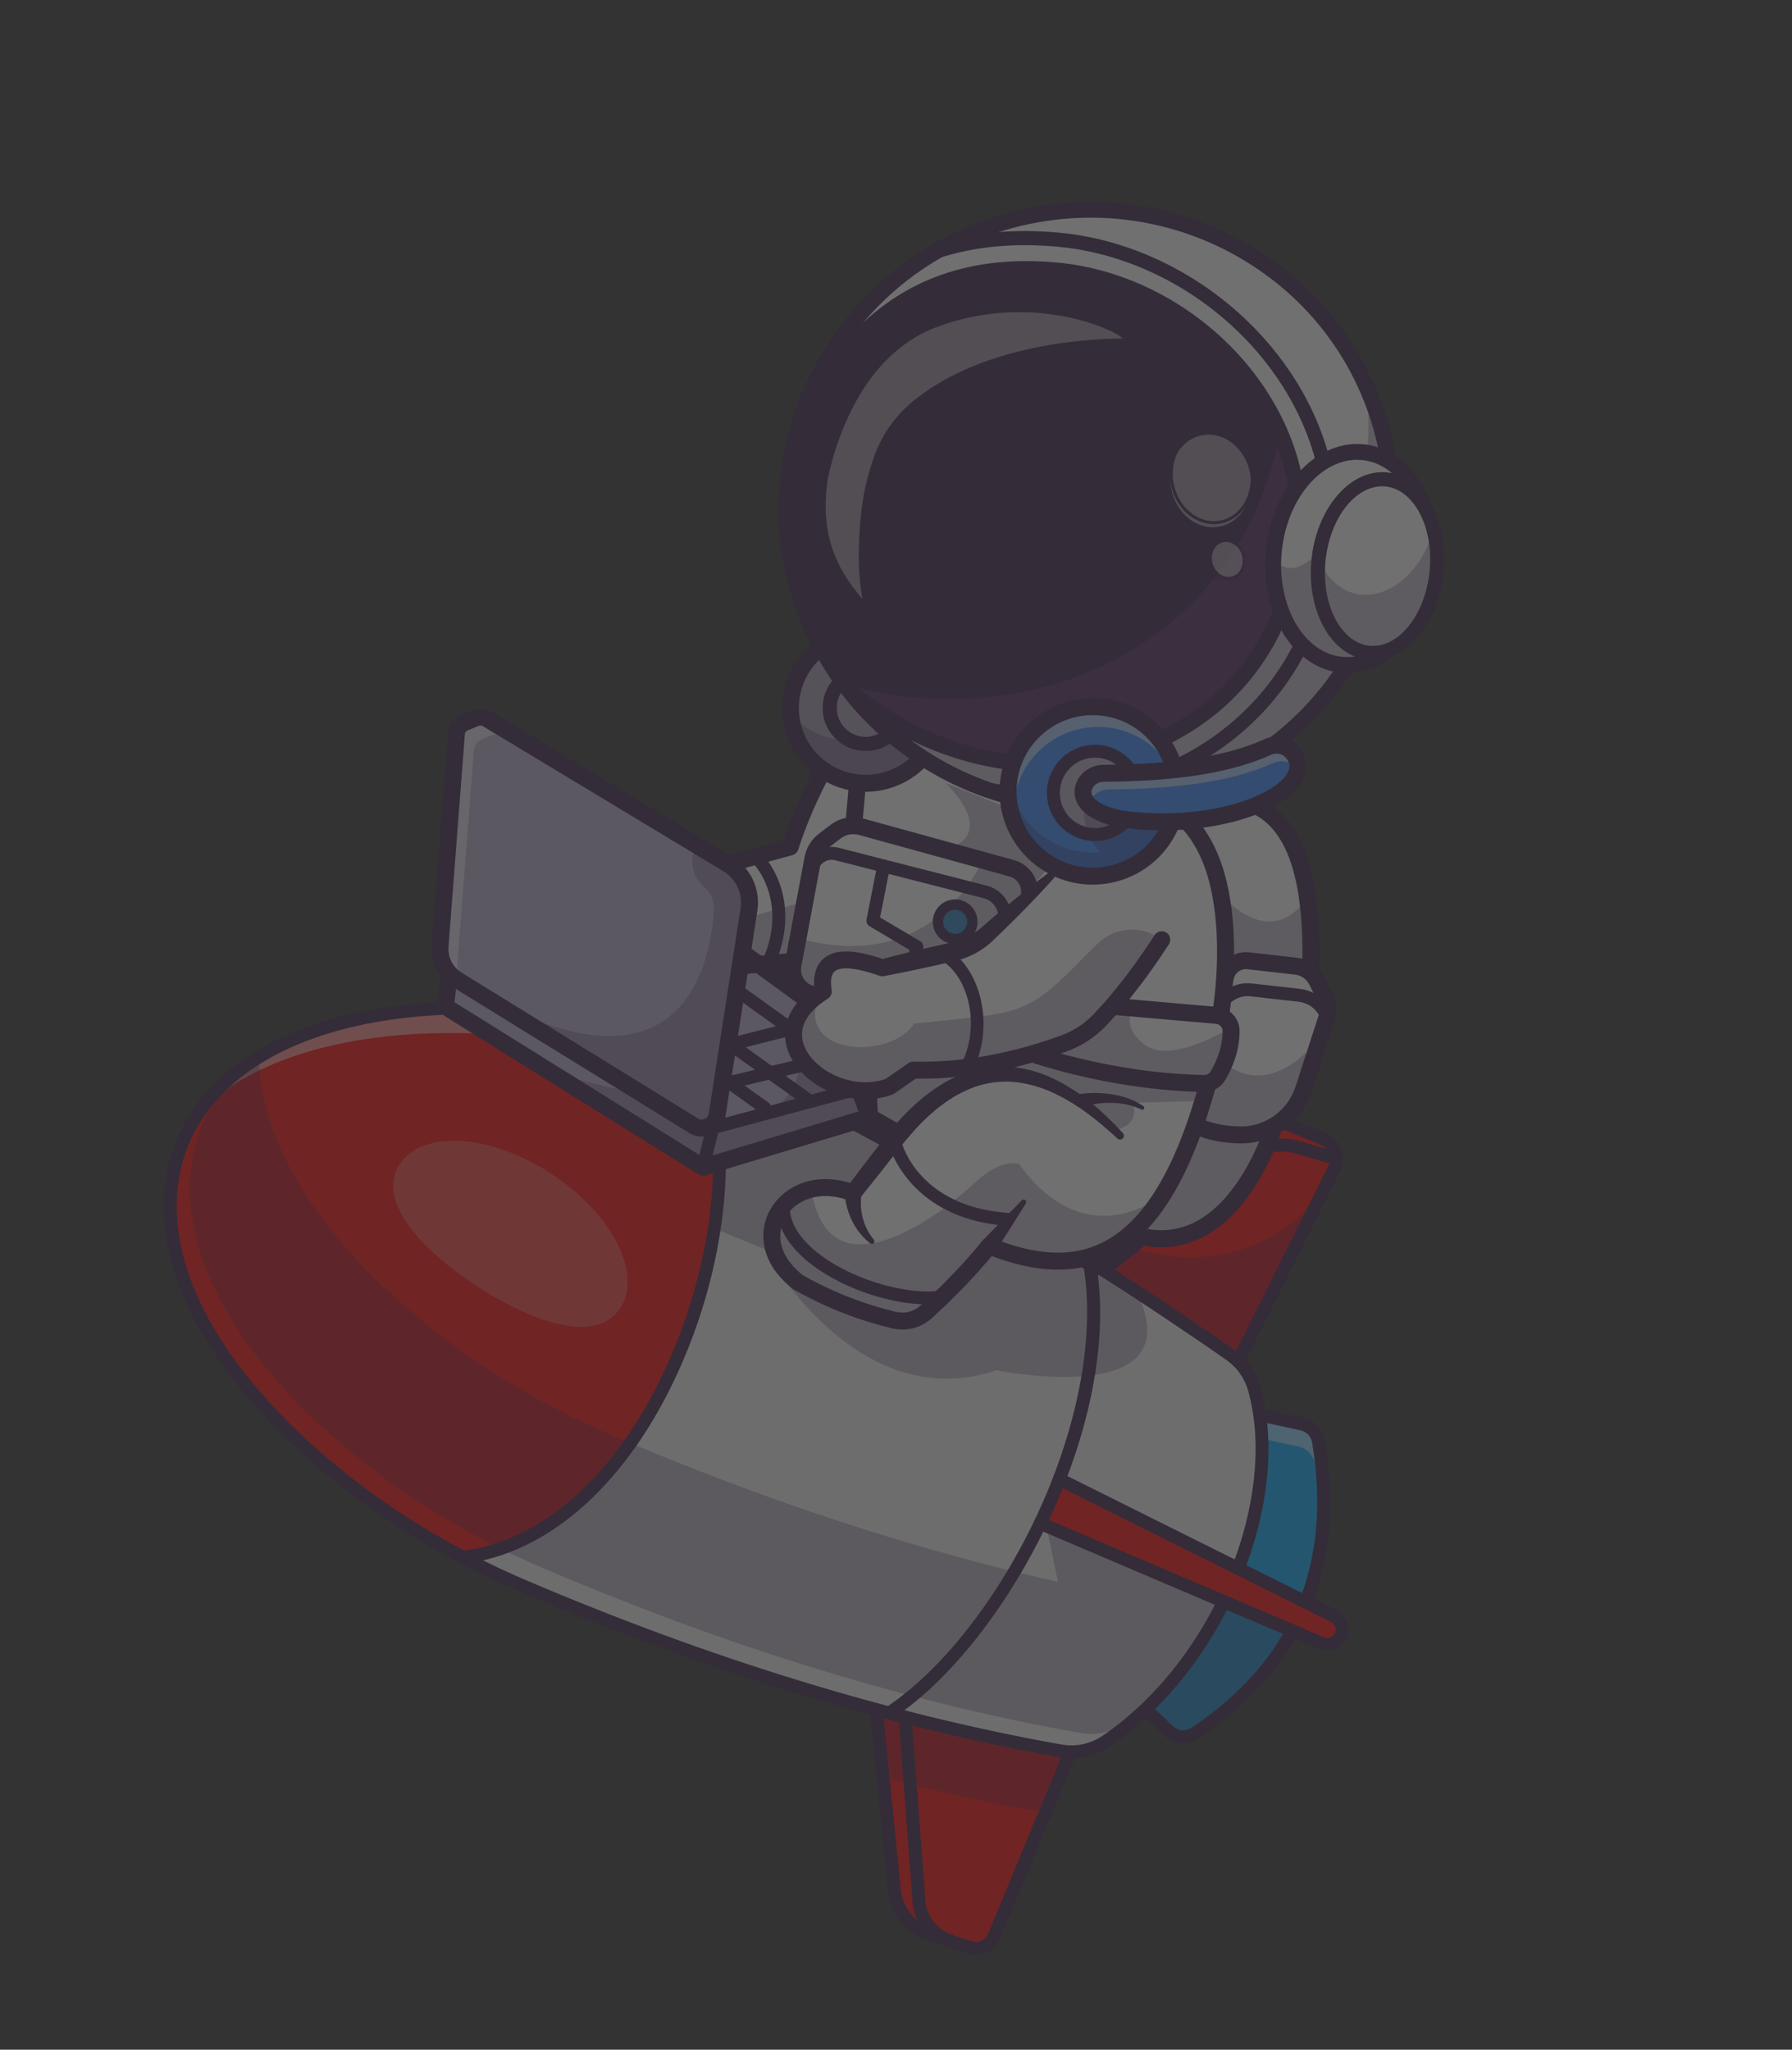 <svg width="146" height="167" viewBox="0 0 146 167" fill="none" xmlns="http://www.w3.org/2000/svg">
<rect x="0" y="0" width="146" height="167" fill="#333333" stroke="none"/>
<g style="mix-blend-mode:luminosity" opacity="0.3" clip-path="url(#clip0_570_10844)">
<path d="M105.873 131.778C104.149 135.45 101.306 138.588 97.372 141.205C97.042 141.427 96.646 141.529 96.25 141.495C95.854 141.462 95.482 141.294 95.194 141.019L93.342 139.244L97.817 127.705L102.638 115.277L106.074 116.021C106.413 116.093 106.722 116.265 106.962 116.515C107.202 116.764 107.361 117.081 107.418 117.422C108.328 122.889 107.803 127.667 105.873 131.778Z" fill="#02A9FD"/>
<g opacity="0.55">
<path d="M107.393 127.168C107.683 124.711 107.595 122.074 107.128 119.255C107.069 118.914 106.91 118.599 106.67 118.349C106.431 118.099 106.122 117.927 105.784 117.855L102.347 117.112L93.649 139.534L93.345 139.244L102.641 115.277L106.077 116.022C106.416 116.093 106.725 116.265 106.965 116.515C107.205 116.765 107.364 117.081 107.421 117.422C108.008 120.958 107.999 124.206 107.393 127.168Z" fill="white"/>
</g>
<g opacity="0.3">
<path d="M105.873 131.777C104.149 135.45 101.306 138.588 97.372 141.205C97.042 141.426 96.646 141.529 96.25 141.495C95.854 141.461 95.481 141.293 95.194 141.019L93.342 139.243L97.817 127.705L98.251 127.664C98.583 127.792 102.218 129.773 105.873 131.777Z" fill="#371A45"/>
</g>
<path d="M108.777 95.05C108.754 95.115 108.726 95.178 108.695 95.239L107.827 96.979L100.874 110.914L90.088 103.367L91.424 102.293L89.68 103.082L90.089 103.365L89.931 103.494L85.909 101.707L88.236 100.097L99.689 92.176C100.449 91.651 101.327 91.323 102.246 91.224C103.164 91.124 104.092 91.256 104.947 91.606L107.77 92.768C108.094 92.901 108.373 93.126 108.571 93.416C108.769 93.705 108.878 94.046 108.885 94.397C108.89 94.619 108.854 94.841 108.777 95.05Z" fill="#FF0000"/>
<path d="M95.623 141.895C95.327 141.787 95.057 141.618 94.83 141.4L92.978 139.622C92.877 139.525 92.819 139.393 92.816 139.253C92.814 139.114 92.866 138.979 92.963 138.878C93.059 138.777 93.192 138.719 93.332 138.716C93.471 138.714 93.606 138.766 93.707 138.863L95.558 140.641C95.759 140.832 96.02 140.949 96.297 140.972C96.573 140.995 96.85 140.922 97.08 140.766C105.259 135.329 108.563 127.504 106.9 117.509C106.857 117.273 106.746 117.054 106.579 116.88C106.412 116.707 106.198 116.587 105.963 116.536L102.527 115.793C102.458 115.78 102.392 115.753 102.334 115.714C102.275 115.675 102.225 115.625 102.186 115.566C102.147 115.508 102.121 115.442 102.108 115.373C102.095 115.304 102.095 115.233 102.11 115.164C102.125 115.096 102.154 115.031 102.194 114.973C102.234 114.916 102.286 114.867 102.346 114.83C102.405 114.792 102.472 114.767 102.541 114.756C102.61 114.745 102.681 114.748 102.749 114.764L106.186 115.508C106.629 115.601 107.033 115.825 107.345 116.151C107.658 116.477 107.865 116.891 107.938 117.337C109.675 127.778 106.218 135.957 97.663 141.644C97.366 141.843 97.027 141.97 96.673 142.013C96.319 142.057 95.959 142.016 95.623 141.895Z" fill="#371A45"/>
<path d="M87.219 142.728L85.176 147.653L80.988 157.752C80.831 158.13 80.536 158.435 80.164 158.605C79.791 158.775 79.368 158.797 78.98 158.668L75.73 157.583C74.957 157.326 74.275 156.85 73.766 156.214C73.257 155.577 72.944 154.807 72.863 153.996L71.946 144.841L71.392 139.291L87.219 142.728Z" fill="#FF0000"/>
<g opacity="0.3">
<path d="M107.825 96.979L100.873 110.914L90.088 103.367L89.929 103.495L85.907 101.709L88.235 100.099C101.49 106.783 107.825 96.979 107.825 96.979Z" fill="#371A45"/>
</g>
<path d="M90.141 141.848C89.039 142.598 87.687 142.886 86.375 142.649C81.758 141.829 77.114 140.802 72.443 139.57C82.062 133.212 91.031 115.231 88.739 102.74L88.74 102.74C92.627 105.2 96.452 107.742 100.216 110.366C101.174 111.035 101.872 112.014 102.191 113.139C104.72 122.066 99.507 135.44 90.141 141.848Z" fill="#F6F6F6"/>
<path d="M90.14 141.847C89.038 142.597 87.686 142.885 86.374 142.649C81.757 141.828 77.113 140.801 72.443 139.569C62.643 136.99 52.727 133.529 42.707 129.254C41.009 128.531 39.345 127.741 37.714 126.884C34.097 124.986 30.674 122.739 27.494 120.174C2.032 99.565 13.551 76.495 51.159 83.314C52.279 83.516 53.423 83.746 54.59 84.003C55.269 84.322 55.946 84.643 56.622 84.967L56.736 85.022C67.745 90.287 78.431 96.203 88.738 102.739L88.74 102.739C90.025 103.555 91.305 104.379 92.579 105.212C95.15 106.894 97.695 108.613 100.215 110.367C101.173 111.036 101.87 112.015 102.189 113.14C102.26 113.389 102.325 113.641 102.382 113.895C104.425 122.804 99.246 135.618 90.14 141.847Z" fill="#F6F6F6"/>
<g opacity="0.3">
<path d="M81.197 111.642C69.696 115.519 62.26 101.76 62.26 101.76L54.734 98.683L40.86 84.305L51.16 83.315C52.281 83.517 53.425 83.746 54.592 84.004C55.271 84.323 55.948 84.644 56.623 84.967L56.737 85.022C67.747 90.288 78.433 96.204 88.74 102.74L88.742 102.74C90.027 103.555 91.306 104.379 92.581 105.213C97.388 114.976 81.197 111.642 81.197 111.642Z" fill="#371A45"/>
</g>
<g opacity="0.3">
<path d="M87.221 142.729L85.178 147.653C84.978 147.641 84.779 147.618 84.581 147.584C80.393 146.839 76.182 145.924 71.949 144.841L71.394 139.291L87.221 142.729Z" fill="#371A45"/>
</g>
<path d="M37.714 126.882L37.714 126.884C34.097 124.986 30.674 122.739 27.494 120.175C1.272 98.951 14.272 75.119 54.59 84.004C55.269 84.323 55.946 84.644 56.621 84.967C62.852 96.923 53.871 124.969 37.714 126.882Z" fill="#FF0000"/>
<g opacity="0.55">
<path d="M50.748 85.64C33.884 82.314 22.068 84.885 16.247 90.571C20.93 83.856 32.403 80.256 49.572 83.04C49.94 83.856 50.34 84.743 50.748 85.64Z" fill="white"/>
</g>
<g opacity="0.3">
<path d="M93.694 138.902C93.692 138.906 93.69 138.907 93.686 138.91C93.061 139.435 92.413 139.93 91.743 140.387C90.641 141.137 89.289 141.425 87.977 141.188C83.36 140.368 78.716 139.341 74.046 138.109C64.246 135.528 54.33 132.068 44.31 127.794C42.612 127.071 40.948 126.281 39.317 125.424C35.7 123.526 32.278 121.279 29.099 118.715C14.821 107.158 12.171 94.829 19.23 87.43C19.826 86.954 20.451 86.517 21.103 86.121C21.161 92.684 25.532 100.454 34.733 107.897C37.913 110.461 41.336 112.708 44.953 114.606C46.581 115.463 48.245 116.253 49.946 116.977C59.966 121.251 69.882 124.712 79.681 127.291C81.86 127.865 84.032 128.394 86.198 128.879L85.245 124.324L97.653 129.378C99.04 128.395 100.328 127.28 101.499 126.048C99.999 130.736 97.297 135.344 93.694 138.902Z" fill="#371A45"/>
</g>
<path d="M54.357 134.427C50.432 132.999 46.48 131.436 42.501 129.739C36.855 127.331 31.694 124.25 27.164 120.583C21.276 115.818 17.045 110.632 14.926 105.588C12.889 100.736 12.809 96.101 14.693 92.186C16.895 87.612 21.57 84.334 28.214 82.709C35.324 80.969 44.483 81.24 54.703 83.491C54.741 83.499 54.778 83.512 54.813 83.528C70.655 90.959 86.031 99.844 100.514 109.939C101.572 110.677 102.342 111.757 102.696 112.998C103.95 117.425 103.374 123.126 101.112 128.639C98.78 134.323 94.989 139.168 90.436 142.283C89.222 143.114 87.728 143.432 86.281 143.168C75.982 141.335 65.286 138.405 54.357 134.427ZM54.42 84.505C44.38 82.298 35.405 82.03 28.466 83.73C22.138 85.279 17.704 88.36 15.641 92.641C13.893 96.277 13.98 100.612 15.896 105.18C17.947 110.066 22.072 115.11 27.824 119.766C32.281 123.372 37.357 126.402 42.914 128.772C57.894 135.161 72.546 139.657 86.466 142.132C87.642 142.347 88.856 142.089 89.843 141.414C94.228 138.414 97.885 133.735 100.14 128.239C102.313 122.94 102.877 117.49 101.684 113.285C101.397 112.278 100.772 111.4 99.913 110.801C85.495 100.752 70.19 91.905 54.42 84.505Z" fill="#371A45"/>
<path d="M37.537 127.378C37.426 127.337 37.332 127.26 37.27 127.16C37.208 127.059 37.181 126.94 37.195 126.823C37.209 126.705 37.261 126.596 37.345 126.512C37.428 126.428 37.538 126.375 37.655 126.36C43.968 125.612 49.873 120.469 53.862 112.252C58.7 102.28 59.495 90.607 55.754 84.494C55.718 84.435 55.694 84.37 55.683 84.302C55.672 84.233 55.675 84.164 55.691 84.096C55.707 84.029 55.737 83.966 55.777 83.91C55.818 83.854 55.869 83.807 55.928 83.771C55.987 83.735 56.052 83.71 56.12 83.7C56.189 83.689 56.258 83.692 56.326 83.708C56.393 83.724 56.456 83.753 56.512 83.794C56.568 83.834 56.615 83.886 56.651 83.945C60.566 90.341 59.791 102.438 54.808 112.711C50.662 121.258 44.455 126.614 37.778 127.405C37.697 127.415 37.614 127.406 37.537 127.378Z" fill="#371A45"/>
<path d="M86.299 120.52L108.68 131.676C108.947 131.809 109.156 132.036 109.266 132.313C109.377 132.59 109.381 132.899 109.279 133.179C109.223 133.334 109.135 133.476 109.022 133.597C108.909 133.717 108.773 133.813 108.621 133.879C108.47 133.944 108.307 133.979 108.142 133.979C107.976 133.98 107.813 133.947 107.661 133.882L84.748 124.113" fill="#FF0000"/>
<path d="M72.264 140.064C72.172 140.03 72.092 139.972 72.031 139.895C71.971 139.819 71.933 139.727 71.922 139.63C71.911 139.533 71.927 139.434 71.968 139.346C72.01 139.258 72.075 139.182 72.156 139.129C76.747 136.095 81.393 130.153 84.582 123.236C87.94 115.953 89.267 108.519 88.223 102.837C88.204 102.702 88.237 102.566 88.316 102.456C88.395 102.345 88.514 102.27 88.648 102.245C88.781 102.22 88.919 102.248 89.032 102.322C89.146 102.397 89.226 102.512 89.257 102.644C91.655 115.707 82.179 133.766 72.734 140.009C72.666 140.054 72.587 140.083 72.506 140.092C72.424 140.102 72.341 140.092 72.264 140.064Z" fill="#371A45"/>
<path d="M91.423 102.291L90.087 103.366L89.678 103.081L91.423 102.291Z" fill="#EA4949"/>
<path d="M100.692 111.409C100.673 111.402 100.655 111.394 100.636 111.385C100.574 111.355 100.519 111.312 100.474 111.26C100.429 111.208 100.394 111.147 100.372 111.081C100.35 111.016 100.342 110.947 100.346 110.878C100.351 110.809 100.37 110.741 100.401 110.68L108.223 95.005C108.26 94.933 108.289 94.857 108.311 94.779L105.625 93.996C104.932 93.795 104.2 93.763 103.492 93.905C102.784 94.046 102.121 94.356 101.558 94.809L90.256 103.905C90.181 103.965 90.09 104.003 89.994 104.016C89.899 104.028 89.801 104.015 89.713 103.976L85.691 102.189C85.606 102.151 85.532 102.091 85.477 102.016C85.423 101.94 85.39 101.851 85.381 101.758C85.372 101.665 85.388 101.571 85.428 101.486C85.467 101.402 85.529 101.329 85.606 101.276L99.385 91.745C100.217 91.167 101.179 90.808 102.185 90.699C103.191 90.59 104.208 90.735 105.143 91.121L107.966 92.28C108.262 92.402 108.53 92.583 108.753 92.813C108.976 93.043 109.149 93.316 109.261 93.616C109.374 93.916 109.423 94.236 109.407 94.556C109.39 94.876 109.307 95.189 109.164 95.475L101.341 111.151C101.284 111.266 101.186 111.356 101.066 111.404C100.946 111.451 100.813 111.453 100.692 111.409ZM86.975 101.608L89.847 102.884L100.9 93.989C101.594 93.431 102.414 93.048 103.288 92.873C104.162 92.699 105.065 92.737 105.921 92.986L108.057 93.609C107.925 93.453 107.757 93.331 107.567 93.254L104.745 92.094C103.972 91.775 103.13 91.655 102.298 91.745C101.466 91.834 100.67 92.132 99.982 92.609L86.975 101.608Z" fill="#371A45"/>
<path d="M75.441 158.04C74.6 157.734 73.864 157.197 73.315 156.491C72.766 155.785 72.427 154.938 72.338 154.048L70.87 139.343C70.863 139.274 70.87 139.205 70.89 139.138C70.91 139.072 70.943 139.011 70.986 138.957C71.03 138.904 71.084 138.859 71.145 138.827C71.205 138.794 71.272 138.774 71.341 138.767C71.409 138.76 71.479 138.767 71.545 138.786C71.611 138.806 71.672 138.839 71.726 138.883C71.779 138.927 71.824 138.98 71.856 139.041C71.889 139.102 71.909 139.169 71.916 139.237L73.386 153.943C73.457 154.653 73.732 155.327 74.177 155.885C74.623 156.442 75.22 156.859 75.896 157.085L79.148 158.168C79.41 158.254 79.695 158.238 79.946 158.124C80.197 158.009 80.395 157.804 80.502 157.55L86.732 142.525C86.785 142.396 86.888 142.293 87.017 142.24C87.146 142.186 87.291 142.186 87.42 142.24C87.549 142.293 87.651 142.396 87.704 142.525C87.758 142.654 87.758 142.799 87.704 142.928L81.472 157.953C81.263 158.452 80.873 158.855 80.38 159.079C79.888 159.304 79.329 159.335 78.814 159.166L75.563 158.082C75.522 158.069 75.481 158.055 75.441 158.04Z" fill="#371A45"/>
<path d="M77.207 158.629C74.537 157.657 74.364 155.235 74.353 154.995L73.216 139.946C73.206 139.807 73.251 139.67 73.342 139.564C73.433 139.458 73.562 139.392 73.701 139.382C73.84 139.371 73.978 139.416 74.084 139.507C74.19 139.598 74.255 139.727 74.266 139.866L75.404 154.923C75.404 154.932 75.405 154.94 75.405 154.949C75.408 155.025 75.505 156.888 77.569 157.639C77.578 157.643 77.587 157.646 77.597 157.649C77.728 157.697 77.835 157.794 77.894 157.92C77.954 158.047 77.961 158.191 77.913 158.323C77.866 158.454 77.769 158.561 77.642 158.621C77.516 158.68 77.371 158.687 77.24 158.639L77.207 158.629Z" fill="#371A45"/>
<path d="M107.541 134.4C107.513 134.39 107.484 134.379 107.456 134.367L84.542 124.598C84.414 124.543 84.312 124.439 84.26 124.31C84.208 124.18 84.21 124.035 84.264 123.907C84.319 123.778 84.423 123.676 84.552 123.624C84.682 123.572 84.827 123.574 84.956 123.628L107.869 133.397C108.033 133.467 108.219 133.47 108.386 133.406C108.553 133.341 108.689 133.214 108.764 133.052C108.839 132.889 108.848 132.703 108.789 132.534C108.73 132.365 108.607 132.226 108.447 132.146L86.066 120.991C85.941 120.929 85.846 120.819 85.802 120.687C85.757 120.555 85.767 120.41 85.83 120.285C85.892 120.16 86.001 120.065 86.134 120.021C86.266 119.976 86.41 119.986 86.535 120.048L108.916 131.204C109.313 131.403 109.62 131.746 109.773 132.163C109.925 132.581 109.912 133.041 109.737 133.45C109.561 133.858 109.236 134.184 108.828 134.361C108.42 134.537 107.96 134.551 107.542 134.399L107.541 134.4Z" fill="#371A45"/>
<g opacity="0.25">
<path d="M50.541 106.575C48.702 109.398 43.855 108.039 38.89 104.805C33.925 101.572 30.725 97.683 32.564 94.86C34.402 92.038 39.916 92.372 44.881 95.607C49.845 98.842 52.379 103.753 50.541 106.575Z" fill="white"/>
</g>
<path d="M66.196 78.197L56.844 78.985L56.519 71.138L64.383 69.005C65.821 64.441 68.451 60.312 68.451 60.312L70.429 61.621" fill="white"/>
<path d="M91.705 100.345L94.545 80.443L94.445 77.217L94.111 66.383L101.241 65.276C104.238 65.973 105.91 68.723 106.526 73.113C106.778 74.893 106.853 76.945 106.775 79.237L103.894 91.458C103.894 91.458 100.409 103.697 91.705 100.345Z" fill="white"/>
<path d="M36.603 79.297L36.294 82.01L57.273 95.095L70.852 91.005L67.858 82.993L58.836 76.403" fill="#BDB0D1"/>
<path d="M91.642 101.059C91.58 101.037 91.518 101.014 91.455 100.991C91.309 100.935 91.187 100.831 91.108 100.697C91.029 100.562 90.998 100.405 91.02 100.25L93.862 80.343L95.229 80.538L92.468 99.88C94.202 100.429 95.829 100.333 97.309 99.594C101.309 97.596 103.13 91.606 103.225 91.282L106.085 79.148C106.345 71.315 104.706 66.888 101.207 65.98L94.213 67.066L94.002 65.701L101.135 64.593C101.222 64.579 101.311 64.583 101.397 64.603C105.787 65.623 107.767 70.418 107.463 79.263C107.462 79.308 107.456 79.353 107.445 79.397L104.564 91.619C104.56 91.629 104.559 91.639 104.556 91.649C104.477 91.929 102.555 98.519 97.925 100.832C95.991 101.797 93.879 101.873 91.642 101.059Z" fill="#371A45"/>
<g opacity="0.3">
<path d="M91.704 100.345L94.545 80.443L94.445 77.217C96.499 73.911 98.555 72.046 99.91 73.329C103.497 76.727 105.714 74.345 106.525 73.114C106.777 74.895 106.851 76.947 106.774 79.239L103.893 91.46C103.893 91.46 100.408 103.696 91.704 100.345Z" fill="#371A45"/>
</g>
<path d="M106.205 88.752C105.482 90.986 103.392 92.509 101.045 92.468C99.839 92.448 98.531 92.247 97.369 91.681L98.653 85.447L99.746 80.132L99.826 79.677C99.902 79.25 100.138 78.868 100.486 78.609C100.833 78.349 101.267 78.232 101.698 78.28L105.574 78.719C105.945 78.761 106.299 78.896 106.604 79.112C106.908 79.327 107.153 79.617 107.315 79.953L107.973 81.312C108.22 81.826 108.26 82.414 108.084 82.956L107.601 84.449L106.205 88.752Z" fill="white"/>
<path d="M56.607 79.634C56.479 79.587 56.367 79.503 56.286 79.393C56.206 79.282 56.159 79.151 56.154 79.014L55.828 71.165C55.821 71.009 55.868 70.855 55.961 70.729C56.053 70.603 56.186 70.511 56.337 70.47L63.838 68.436C65.304 63.986 67.76 60.108 67.867 59.94C67.968 59.793 68.123 59.691 68.298 59.656C68.473 59.62 68.655 59.654 68.806 59.75C68.956 59.846 69.064 59.997 69.106 60.17C69.147 60.344 69.12 60.528 69.03 60.682C69.004 60.722 66.43 64.791 65.038 69.211C65.003 69.322 64.941 69.422 64.858 69.502C64.774 69.582 64.672 69.64 64.56 69.671L57.227 71.66L57.499 78.237L66.137 77.508C66.319 77.493 66.5 77.551 66.64 77.669C66.78 77.787 66.867 77.956 66.882 78.138C66.898 78.321 66.84 78.502 66.722 78.642C66.604 78.782 66.435 78.869 66.252 78.885L56.901 79.673C56.801 79.681 56.701 79.668 56.607 79.634Z" fill="#371A45"/>
<g opacity="0.3">
<path d="M106.205 88.752C105.482 90.985 103.392 92.509 101.045 92.468C99.839 92.448 98.531 92.247 97.369 91.681L98.653 85.447C102.934 90.822 107.504 84.581 107.601 84.449L106.205 88.752Z" fill="#371A45"/>
</g>
<path d="M57.037 95.745C56.992 95.728 56.949 95.707 56.908 95.682L35.927 82.596C35.816 82.527 35.727 82.428 35.671 82.31C35.614 82.192 35.592 82.061 35.606 81.932L35.916 79.218C35.94 79.039 36.033 78.876 36.176 78.765C36.319 78.654 36.499 78.603 36.679 78.623C36.858 78.644 37.023 78.734 37.137 78.875C37.251 79.015 37.305 79.195 37.288 79.375L37.028 81.654L57.372 94.345L69.944 90.556L67.282 83.429L58.428 76.961C58.28 76.853 58.181 76.691 58.153 76.51C58.125 76.329 58.169 76.144 58.277 75.996C58.385 75.849 58.548 75.749 58.728 75.721C58.909 75.693 59.094 75.738 59.242 75.846L68.263 82.436C68.372 82.515 68.456 82.625 68.503 82.751L71.497 90.763C71.53 90.851 71.544 90.945 71.539 91.04C71.534 91.134 71.51 91.227 71.468 91.311C71.426 91.396 71.368 91.471 71.295 91.532C71.223 91.593 71.139 91.638 71.049 91.666L57.471 95.757C57.329 95.8 57.177 95.796 57.037 95.745Z" fill="#371A45"/>
<path d="M58.631 88.868C58.517 88.826 58.421 88.746 58.359 88.641C58.297 88.536 58.273 88.413 58.292 88.293C58.346 87.941 58.611 87.871 58.976 87.777C59.166 87.728 59.435 87.661 59.76 87.581C60.403 87.424 61.259 87.218 62.115 87.015C63.826 86.608 65.535 86.21 65.535 86.21C65.671 86.178 65.814 86.202 65.933 86.276C66.051 86.349 66.135 86.467 66.167 86.603C66.198 86.739 66.175 86.882 66.101 87C66.028 87.119 65.91 87.203 65.774 87.235C63.366 87.797 59.458 88.72 59.026 88.855C58.933 88.896 58.831 88.91 58.731 88.894C58.697 88.889 58.663 88.88 58.631 88.868ZM59.124 88.796C59.109 88.808 59.093 88.819 59.076 88.828C59.092 88.819 59.108 88.808 59.123 88.797L59.124 88.796Z" fill="#371A45"/>
<path d="M57.018 86.209C56.904 86.168 56.807 86.088 56.746 85.983C56.684 85.878 56.66 85.755 56.679 85.635C56.732 85.288 56.97 85.223 57.401 85.105C57.618 85.045 57.929 84.962 58.302 84.865C59.044 84.672 60.031 84.419 61.018 84.168C62.991 83.667 64.962 83.172 64.962 83.172C65.096 83.142 65.236 83.166 65.352 83.238C65.469 83.31 65.552 83.425 65.586 83.558C65.619 83.69 65.599 83.831 65.53 83.949C65.462 84.068 65.35 84.155 65.218 84.192C62.304 84.923 57.875 86.048 57.419 86.195C57.326 86.238 57.222 86.252 57.121 86.236C57.086 86.231 57.051 86.222 57.018 86.209ZM57.718 85.796C57.698 85.928 57.629 86.046 57.525 86.129C57.629 86.047 57.698 85.928 57.718 85.796Z" fill="#371A45"/>
<path d="M68.011 87.022C67.966 87.006 67.924 86.984 67.885 86.956L54.359 77.268C54.246 77.187 54.17 77.064 54.147 76.926C54.124 76.788 54.157 76.647 54.238 76.534C54.319 76.42 54.443 76.344 54.58 76.321C54.718 76.298 54.859 76.331 54.972 76.412L68.497 86.1C68.6 86.174 68.673 86.283 68.703 86.407C68.732 86.53 68.715 86.66 68.656 86.773C68.597 86.885 68.499 86.973 68.38 87.019C68.262 87.064 68.131 87.066 68.011 87.022Z" fill="#371A45"/>
<path d="M65.679 90.125C65.634 90.108 65.591 90.085 65.552 90.058L52.027 80.37C51.914 80.288 51.838 80.165 51.815 80.028C51.792 79.89 51.825 79.749 51.906 79.636C51.987 79.522 52.111 79.446 52.248 79.423C52.386 79.4 52.527 79.433 52.64 79.514L66.166 89.202C66.269 89.277 66.342 89.385 66.371 89.509C66.4 89.633 66.384 89.763 66.324 89.875C66.265 89.987 66.167 90.075 66.049 90.121C65.93 90.166 65.8 90.168 65.68 90.125L65.679 90.125Z" fill="#371A45"/>
<path d="M62.135 90.766C62.09 90.75 62.047 90.727 62.008 90.699L48.484 81.012C48.428 80.972 48.38 80.921 48.343 80.862C48.307 80.803 48.282 80.738 48.271 80.67C48.248 80.532 48.281 80.391 48.362 80.278C48.443 80.164 48.566 80.088 48.704 80.065C48.842 80.042 48.983 80.075 49.096 80.156L62.619 89.845C62.722 89.919 62.795 90.028 62.824 90.152C62.853 90.275 62.837 90.405 62.777 90.518C62.718 90.63 62.62 90.717 62.502 90.763C62.383 90.809 62.252 90.811 62.133 90.768L62.135 90.766Z" fill="#371A45"/>
<path d="M57.092 95.59C56.97 95.546 56.869 95.457 56.808 95.343C56.747 95.228 56.731 95.094 56.762 94.968L57.565 91.752C57.588 91.661 57.634 91.578 57.7 91.51C57.766 91.444 57.848 91.395 57.939 91.371L70.577 87.979C70.644 87.959 70.715 87.953 70.785 87.961C70.854 87.969 70.922 87.991 70.983 88.025C71.044 88.059 71.097 88.105 71.141 88.161C71.184 88.216 71.215 88.28 71.233 88.347C71.251 88.415 71.256 88.486 71.246 88.555C71.237 88.625 71.213 88.692 71.178 88.752C71.142 88.812 71.094 88.865 71.038 88.906C70.982 88.948 70.918 88.978 70.849 88.995L58.51 92.307L57.783 95.223C57.766 95.29 57.737 95.353 57.696 95.408C57.654 95.464 57.603 95.511 57.544 95.546C57.484 95.582 57.419 95.606 57.35 95.616C57.282 95.626 57.212 95.623 57.145 95.606C57.127 95.602 57.109 95.596 57.092 95.59Z" fill="#371A45"/>
<path d="M94.766 97.318L94.763 97.319C90.95 103.434 86.003 103.685 80.591 101.511C79.027 103.435 77.293 105.209 75.456 106.887C75.112 107.201 74.697 107.425 74.247 107.542C73.796 107.659 73.325 107.664 72.872 107.557C70.157 106.918 67.539 105.888 65.02 104.467C61.368 101.639 62.841 97.66 66.101 96.885C67.102 96.644 68.27 96.707 69.512 97.199L72.841 92.924C72.987 92.739 73.134 92.558 73.28 92.382L70.853 91.006L69.55 67.314L70.286 59.185C70.286 59.185 91.349 61.96 96.43 66.654C101.511 71.348 99.431 82.796 99.431 82.796L98.426 88.238C97.374 92.137 96.144 95.11 94.766 97.318Z" fill="white"/>
<path d="M72.938 92.982L70.51 91.606C70.41 91.548 70.326 91.467 70.265 91.369C70.204 91.27 70.168 91.159 70.162 91.043L68.86 67.352C68.858 67.319 68.859 67.285 68.862 67.252L69.597 59.123L69.599 59.117C69.616 58.937 69.704 58.769 69.843 58.653C69.983 58.536 70.162 58.48 70.344 58.496L70.377 58.501C74.53 59.082 78.637 59.815 82.727 60.735C84.768 61.204 86.803 61.713 88.816 62.335C89.823 62.641 90.823 62.979 91.814 63.359C92.805 63.738 93.787 64.156 94.742 64.674C95.228 64.933 95.696 65.223 96.144 65.543L96.316 65.662L96.481 65.798L96.811 66.073C97.026 66.26 97.218 66.47 97.417 66.672C98.174 67.519 98.748 68.494 99.181 69.505C99.614 70.516 99.902 71.573 100.111 72.631C100.312 73.685 100.441 74.752 100.498 75.824C100.604 77.949 100.512 80.08 100.222 82.189C100.186 82.454 100.147 82.715 100.097 82.99L99.955 83.758L99.671 85.294L99.105 88.367L99.104 88.369C99.1 88.386 99.096 88.405 99.092 88.421C98.507 90.555 97.822 92.672 96.909 94.716C96.456 95.747 95.93 96.744 95.336 97.7C94.735 98.659 94.047 99.58 93.236 100.405C92.424 101.229 91.489 101.957 90.427 102.479C89.365 103.001 88.204 103.327 87.033 103.41C85.862 103.504 84.695 103.398 83.578 103.158C82.46 102.919 81.377 102.57 80.334 102.153L81.125 101.948C80.125 103.172 79.063 104.346 77.945 105.463C77.388 106.021 76.82 106.568 76.242 107.102L76.025 107.302L75.915 107.402L75.778 107.52C75.59 107.673 75.388 107.807 75.173 107.92C74.743 108.144 74.273 108.278 73.789 108.315C73.548 108.332 73.306 108.325 73.067 108.293C72.947 108.279 72.828 108.255 72.711 108.23L72.42 108.159C72.033 108.065 71.649 107.96 71.266 107.851C70.499 107.632 69.744 107.38 68.998 107.096C67.508 106.531 66.064 105.853 64.677 105.068L64.67 105.066C64.644 105.051 64.618 105.033 64.594 105.014C64.108 104.637 63.669 104.202 63.287 103.719C62.891 103.217 62.588 102.647 62.395 102.037C62.199 101.406 62.145 100.74 62.236 100.086C62.329 99.431 62.568 98.805 62.937 98.254C63.669 97.161 64.85 96.433 66.094 96.181C67.345 95.92 68.628 96.118 69.76 96.558L69.762 96.559L68.964 96.777C69.643 95.865 70.335 94.963 71.027 94.061L72.072 92.715C72.42 92.267 72.799 91.801 73.187 91.366C73.972 90.493 74.836 89.675 75.802 88.969C76.286 88.611 76.795 88.289 77.325 88.004C77.865 87.725 78.428 87.491 79.007 87.305C79.592 87.125 80.193 87.002 80.802 86.938C81.41 86.881 82.023 86.886 82.63 86.951C83.825 87.094 84.985 87.448 86.055 87.999C88.18 89.061 89.939 90.625 91.483 92.317C91.54 92.377 91.57 92.456 91.569 92.539C91.567 92.621 91.534 92.699 91.475 92.757C91.417 92.815 91.338 92.848 91.256 92.849C91.174 92.849 91.094 92.818 91.035 92.761L91.033 92.76C89.397 91.227 87.608 89.829 85.61 88.95C85.365 88.832 85.106 88.751 84.856 88.65L84.471 88.527C84.344 88.484 84.215 88.447 84.084 88.417C83.571 88.278 83.046 88.187 82.516 88.145C81.992 88.107 81.465 88.122 80.944 88.189C80.424 88.263 79.913 88.386 79.418 88.557C78.429 88.914 77.497 89.445 76.642 90.1C75.787 90.755 75.001 91.514 74.282 92.344C73.914 92.757 73.574 93.171 73.224 93.619L72.175 94.962C71.471 95.853 70.766 96.744 70.051 97.626C69.959 97.739 69.834 97.821 69.694 97.861C69.554 97.901 69.405 97.897 69.267 97.849L69.25 97.843C68.316 97.481 67.309 97.337 66.372 97.534C65.439 97.723 64.594 98.261 64.084 99.023C63.831 99.402 63.667 99.833 63.602 100.284C63.538 100.736 63.576 101.196 63.714 101.63C63.983 102.521 64.647 103.299 65.439 103.924L65.356 103.869C66.681 104.619 68.062 105.267 69.486 105.807C70.197 106.076 70.918 106.316 71.648 106.527C72.013 106.631 72.38 106.731 72.75 106.821L73.027 106.889C73.1 106.903 73.172 106.919 73.246 106.927C73.392 106.946 73.54 106.951 73.688 106.941C73.984 106.918 74.271 106.836 74.534 106.699C74.665 106.63 74.788 106.549 74.903 106.456L74.986 106.384L75.092 106.288L75.304 106.093C75.87 105.57 76.424 105.036 76.967 104.493C78.053 103.406 79.084 102.265 80.056 101.074C80.149 100.96 80.276 100.879 80.418 100.842C80.56 100.806 80.71 100.815 80.847 100.869C81.832 101.263 82.839 101.59 83.858 101.804C84.878 102.018 85.91 102.112 86.919 102.03C87.932 101.961 88.908 101.679 89.812 101.239C90.716 100.8 91.528 100.162 92.251 99.432C92.974 98.702 93.605 97.857 94.164 96.965C94.724 96.063 95.22 95.122 95.647 94.15C96.519 92.198 97.187 90.141 97.757 88.059L97.745 88.114L98.311 85.042L98.594 83.507L98.737 82.739C98.778 82.501 98.817 82.248 98.852 81.997C99.129 79.977 99.218 77.935 99.117 75.898C99.064 74.889 98.942 73.886 98.753 72.894C98.56 71.911 98.297 70.944 97.908 70.044C97.519 69.144 97.023 68.304 96.391 67.596C96.224 67.429 96.064 67.253 95.887 67.099L95.617 66.875L95.481 66.763L95.332 66.659C94.933 66.375 94.515 66.117 94.082 65.887C93.206 65.411 92.27 65.009 91.317 64.647C90.363 64.284 89.391 63.952 88.407 63.653C86.441 63.046 84.434 62.543 82.418 62.08C78.383 61.172 74.287 60.441 70.194 59.87L70.972 59.248L70.236 67.377L70.237 67.277L71.539 90.968L71.191 90.405L73.618 91.782C73.774 91.874 73.887 92.023 73.933 92.198C73.98 92.373 73.956 92.559 73.867 92.716C73.778 92.874 73.63 92.99 73.457 93.04C73.283 93.09 73.096 93.07 72.937 92.983L72.938 92.982Z" fill="#371A45"/>
<path d="M81.628 83.132L81.605 83.128L66.347 81.041C66.072 81.004 65.808 80.911 65.569 80.768C65.331 80.625 65.125 80.435 64.962 80.21C64.8 79.985 64.684 79.729 64.624 79.458C64.563 79.187 64.558 78.906 64.609 78.633L65.02 76.435L66.232 69.942C66.341 69.362 66.661 68.843 67.13 68.484L68.073 67.764C68.365 67.54 68.706 67.387 69.067 67.316C69.429 67.246 69.802 67.26 70.157 67.358L80.053 70.086L82.431 70.741C82.92 70.876 83.338 71.193 83.6 71.627C83.862 72.061 83.947 72.579 83.838 73.074L81.634 83.111L81.628 83.132Z" fill="white"/>
<path d="M79.047 75.791C79.426 75.115 79.184 74.26 78.508 73.882C77.832 73.504 76.978 73.746 76.6 74.422C76.222 75.098 76.463 75.953 77.139 76.331C77.815 76.709 78.669 76.467 79.047 75.791Z" fill="#22A7F0"/>
<g opacity="0.3">
<path d="M81.634 83.114C81.626 83.118 81.617 83.124 81.606 83.129L66.348 81.042C66.073 81.005 65.808 80.912 65.57 80.769C65.332 80.626 65.125 80.436 64.963 80.211C64.8 79.985 64.685 79.729 64.625 79.458C64.564 79.187 64.559 78.907 64.61 78.633L65.02 76.436C75.435 79.355 79.456 71.426 80.053 70.088L82.431 70.744C82.92 70.878 83.338 71.195 83.6 71.629C83.862 72.064 83.947 72.582 83.838 73.077L81.634 83.114Z" fill="#371A45"/>
</g>
<path d="M65.679 81.585C65.07 81.36 64.561 80.928 64.241 80.365C63.921 79.801 63.81 79.142 63.929 78.505L65.553 69.816C65.693 69.067 66.105 68.397 66.71 67.935L67.654 67.214C68.032 66.927 68.47 66.73 68.936 66.64C69.401 66.55 69.882 66.567 70.339 66.692L82.613 70.076C83.272 70.258 83.837 70.685 84.19 71.27C84.543 71.856 84.657 72.555 84.51 73.222L82.302 83.279C82.264 83.448 82.165 83.598 82.022 83.697C81.88 83.796 81.706 83.838 81.534 83.815L66.252 81.725C66.057 81.699 65.864 81.652 65.679 81.585ZM82.345 71.44C82.313 71.428 82.281 71.417 82.246 71.409L69.972 68.024C69.72 67.956 69.455 67.946 69.198 67.996C68.942 68.046 68.7 68.154 68.492 68.312L67.547 69.033C67.214 69.288 66.987 69.657 66.909 70.07L65.286 78.758C65.252 78.939 65.256 79.126 65.296 79.306C65.336 79.486 65.412 79.656 65.52 79.805C65.628 79.955 65.765 80.081 65.924 80.176C66.082 80.271 66.257 80.332 66.44 80.358L81.09 82.361L83.162 72.927C83.229 72.622 83.183 72.304 83.033 72.03C82.882 71.757 82.638 71.547 82.345 71.44Z" fill="#371A45"/>
<path d="M99.22 87.66C99.1 87.855 98.932 88.014 98.731 88.123C98.53 88.231 98.305 88.285 98.077 88.279C93.949 88.192 89.377 87.487 84.802 86.081C84.66 86.041 84.52 85.996 84.379 85.952L90.623 81.986L92.412 82.145L99.114 82.73C99.387 82.752 99.645 82.861 99.852 83.04C100.06 83.218 100.205 83.458 100.267 83.725C100.287 83.812 100.298 83.9 100.298 83.99C100.312 85.263 99.873 86.579 99.22 87.66Z" fill="white"/>
<path d="M94.653 76.562C93.009 79.095 91.327 81.305 89.6 83.11C88.795 83.954 87.807 84.601 86.713 85.002C82.477 86.554 78.375 87.281 74.407 87.184L72.463 88.53C68.202 90.13 62.545 85.831 65.453 82.183C65.783 81.77 66.222 81.363 66.788 80.976C66.792 80.973 66.796 80.97 66.8 80.969C66.887 80.906 66.979 80.846 67.077 80.785C66.667 78.154 68.345 77.59 71.882 78.857L77.712 77.534C78.715 77.306 79.642 76.822 80.402 76.128L86.24 70.797L92.331 74.972L94.653 76.562Z" fill="white"/>
<path d="M73.131 63.243C76.204 61.809 77.535 58.154 76.102 55.08C74.669 52.005 71.016 50.676 67.942 52.11C64.869 53.544 63.538 57.199 64.971 60.273C66.404 63.347 70.057 64.677 73.131 63.243Z" fill="#A699B5"/>
<g opacity="0.3">
<path d="M75.675 61.038C74.975 62.11 73.957 62.936 72.764 63.401C71.572 63.866 70.264 63.946 69.024 63.631C67.784 63.316 66.673 62.621 65.847 61.643C65.021 60.666 64.522 59.454 64.418 58.178C65.269 59.15 66.406 59.828 67.665 60.116C68.925 60.404 70.243 60.287 71.432 59.782C72.622 59.277 73.622 58.41 74.29 57.303C74.958 56.197 75.26 54.908 75.154 53.62C76.039 54.63 76.57 55.901 76.664 57.241C76.758 58.581 76.41 59.915 75.675 61.038Z" fill="#371A45"/>
</g>
<path d="M68.211 64.105C67.713 63.923 67.239 63.685 66.796 63.395C65.28 62.404 64.221 60.85 63.85 59.076C63.48 57.302 63.829 55.454 64.821 53.937C65.813 52.42 67.366 51.36 69.139 50.989C70.913 50.618 72.761 50.966 74.276 51.958C77.428 54.02 78.314 58.265 76.251 61.416C75.408 62.704 74.156 63.67 72.697 64.157C71.238 64.645 69.657 64.626 68.21 64.105L68.211 64.105ZM72.392 52.547C71.429 52.199 70.387 52.129 69.386 52.345C68.385 52.562 67.465 53.056 66.731 53.771C65.998 54.487 65.48 55.394 65.239 56.39C64.997 57.386 65.041 58.43 65.365 59.402C65.689 60.374 66.28 61.234 67.071 61.886C67.862 62.537 68.82 62.952 69.836 63.083C70.852 63.214 71.884 63.057 72.814 62.628C73.745 62.2 74.536 61.517 75.097 60.66C76.742 58.144 76.036 54.759 73.521 53.113C73.168 52.882 72.789 52.692 72.392 52.548L72.392 52.547Z" fill="#371A45"/>
<path d="M69.335 60.979C68.649 60.73 68.059 60.273 67.644 59.673C67.23 59.072 67.013 58.358 67.024 57.628C67.034 56.898 67.271 56.19 67.702 55.601C68.132 55.012 68.736 54.572 69.428 54.341C70.12 54.111 70.867 54.102 71.564 54.315C72.262 54.528 72.876 54.953 73.321 55.531C73.766 56.109 74.02 56.811 74.048 57.541C74.076 58.27 73.876 58.989 73.477 59.6C73.042 60.263 72.397 60.759 71.645 61.01C70.894 61.26 70.08 61.249 69.335 60.979ZM71.342 55.452C70.924 55.301 70.472 55.271 70.038 55.364C69.604 55.458 69.205 55.673 68.887 55.983C68.569 56.293 68.344 56.687 68.24 57.118C68.135 57.55 68.154 58.003 68.294 58.425C68.435 58.846 68.691 59.219 69.034 59.502C69.377 59.784 69.793 59.964 70.233 60.021C70.674 60.078 71.121 60.009 71.525 59.824C71.928 59.638 72.271 59.342 72.514 58.97C72.709 58.671 72.833 58.332 72.879 57.979C72.924 57.625 72.889 57.266 72.776 56.928C72.664 56.59 72.476 56.281 72.228 56.026C71.979 55.77 71.676 55.574 71.342 55.452Z" fill="#371A45"/>
<path d="M65.983 50.816C67.6 54.657 70.184 58.013 73.482 60.558C74.179 61.096 74.903 61.596 75.652 62.057C76.02 62.285 76.399 62.503 76.784 62.716C80.061 64.504 83.698 65.53 87.425 65.719C87.899 65.742 88.371 65.752 88.843 65.749C97.478 65.689 105.84 61.157 110.331 53.171C116.948 41.408 112.655 26.611 100.747 20.12C98.511 18.899 96.1 18.031 93.599 17.545C93.314 17.486 93.026 17.438 92.737 17.393C91.966 17.271 91.195 17.186 90.422 17.137C86.872 16.918 83.316 17.454 79.988 18.71C79.463 18.907 78.945 19.123 78.433 19.357C73.696 21.522 69.764 25.13 67.201 29.665C63.394 36.431 63.198 44.2 65.983 50.816Z" fill="white"/>
<path d="M80.152 64.306C78.983 63.88 77.848 63.368 76.756 62.773C76.332 62.538 75.961 62.323 75.621 62.112C74.87 61.65 74.144 61.148 73.446 60.61C70.141 58.055 67.551 54.69 65.927 50.84C63.014 43.92 63.458 36.191 67.148 29.633C69.286 25.835 72.395 22.673 76.156 20.471C76.887 20.042 77.639 19.651 78.409 19.299C78.912 19.069 79.436 18.851 79.968 18.65C83.304 17.391 86.868 16.854 90.426 17.073C91.198 17.122 91.979 17.209 92.748 17.331C93.055 17.377 93.339 17.428 93.612 17.483C96.118 17.969 98.535 18.84 100.776 20.063C106.574 23.224 110.761 28.428 112.565 34.717C114.357 40.957 113.582 47.521 110.385 53.202C106.047 60.918 97.792 65.75 88.843 65.812C88.372 65.815 87.894 65.805 87.421 65.782C85.004 65.66 82.618 65.186 80.338 64.373C80.276 64.352 80.213 64.329 80.152 64.306ZM66.043 50.791C67.658 54.62 70.234 57.966 73.521 60.507C74.215 61.043 74.937 61.542 75.684 62.002C76.023 62.211 76.392 62.426 76.814 62.659C80.082 64.442 83.71 65.466 87.428 65.654C87.897 65.676 88.374 65.685 88.842 65.684C97.746 65.623 105.958 60.815 110.274 53.139C113.453 47.487 114.223 40.959 112.444 34.753C110.649 28.497 106.486 23.321 100.717 20.176C98.486 18.959 96.081 18.092 93.587 17.608C93.315 17.554 93.034 17.503 92.728 17.457C91.963 17.335 91.186 17.249 90.418 17.201C86.877 16.982 83.33 17.517 80.011 18.77C79.481 18.97 78.96 19.187 78.46 19.415C77.694 19.765 76.946 20.155 76.219 20.581C72.477 22.771 69.385 25.917 67.257 29.696C63.588 36.218 63.145 43.907 66.043 50.791Z" fill="#371A45"/>
<g opacity="0.3">
<path d="M110.33 53.17C105.841 61.157 97.477 65.689 88.843 65.748C88.37 65.751 87.898 65.741 87.426 65.718C83.698 65.528 80.061 64.502 76.783 62.716C76.399 62.502 76.02 62.285 75.651 62.058C74.903 61.596 74.178 61.095 73.482 60.558C70.949 58.603 68.83 56.165 67.248 53.384C65.665 50.603 64.651 47.535 64.264 44.359C65.892 47.988 68.392 51.157 71.541 53.586C72.237 54.124 72.961 54.625 73.71 55.086C74.075 55.313 74.456 55.531 74.842 55.744C78.118 57.533 81.755 58.56 85.482 58.749C85.956 58.773 86.429 58.782 86.901 58.779C95.535 58.72 103.897 54.188 108.388 46.201C111.009 41.542 111.917 36.407 111.321 31.501C114.341 38.227 114.236 46.228 110.33 53.17Z" fill="#371A45"/>
</g>
<path d="M79.95 64.852C78.754 64.416 77.593 63.891 76.476 63.282C76.041 63.042 75.661 62.822 75.313 62.606C74.545 62.133 73.803 61.62 73.089 61.069C69.705 58.453 67.053 55.008 65.389 51.067C62.406 43.979 62.861 36.063 66.639 29.349C69.269 24.695 73.303 20.993 78.164 18.772C78.679 18.536 79.216 18.313 79.76 18.107C83.174 16.818 86.822 16.268 90.463 16.494C91.253 16.544 92.052 16.632 92.839 16.757C93.152 16.805 93.444 16.856 93.727 16.913C96.291 17.412 98.763 18.302 101.056 19.554C106.993 22.79 111.277 28.117 113.125 34.557C114.958 40.947 114.166 47.67 110.891 53.487C106.45 61.384 98.003 66.33 88.847 66.394C88.364 66.397 87.876 66.386 87.394 66.363C84.919 66.238 82.476 65.752 80.142 64.921C80.079 64.899 80.014 64.875 79.95 64.852ZM66.578 50.566C68.155 54.302 70.669 57.568 73.877 60.047C74.555 60.571 75.26 61.059 75.99 61.508C76.322 61.713 76.683 61.923 77.096 62.151C80.287 63.891 83.829 64.89 87.459 65.074C87.916 65.096 88.382 65.106 88.84 65.104C97.534 65.043 105.554 60.349 109.769 52.855C112.871 47.34 113.623 40.969 111.885 34.913C110.134 28.808 106.068 23.756 100.439 20.687C98.261 19.498 95.912 18.652 93.476 18.179C93.208 18.126 92.937 18.077 92.64 18.032C91.889 17.913 91.131 17.829 90.381 17.781C86.923 17.567 83.458 18.09 80.216 19.314C79.697 19.509 79.189 19.721 78.701 19.945C77.953 20.287 77.223 20.666 76.514 21.083C72.86 23.221 69.84 26.292 67.763 29.981C64.183 36.346 63.751 43.848 66.578 50.566Z" fill="#371A45"/>
<path d="M69.133 56.212C82.467 67.551 102.765 62.433 105.596 45.434C107.522 33.868 97.531 23.111 86.152 22.03C77.871 21.243 69.426 24.049 64.637 36.391C64.637 36.391 63.372 42.175 64.57 46.229C65.768 50.284 67.627 54.025 67.627 54.025L69.133 56.212Z" fill="#371A45"/>
<path d="M105.594 45.434C102.765 62.433 82.465 67.55 69.132 56.212L68.827 55.769C84.352 60.128 101.097 52.356 104.283 35.22C105.649 38.373 106.188 41.864 105.594 45.434Z" fill="#4C245F"/>
<path d="M79.977 64.787C78.784 64.352 77.626 63.829 76.511 63.222C76.077 62.982 75.699 62.762 75.352 62.547C74.586 62.075 73.846 61.564 73.134 61.014C69.759 58.406 67.115 54.971 65.456 51.04C62.48 43.972 62.933 36.079 66.7 29.383C68.883 25.505 72.056 22.278 75.895 20.031L75.946 20.001L76.002 19.982C79.08 18.946 82.563 18.603 86.357 18.964C93.183 19.611 99.843 23.367 104.181 29.009C108.083 34.087 109.697 40.099 108.724 45.937C107.664 52.294 104.454 57.509 99.439 61.02C94.106 64.753 87.114 66.16 80.255 64.878L80.169 64.855C80.104 64.833 80.04 64.809 79.977 64.787ZM66.514 50.591C68.095 54.339 70.617 57.614 73.835 60.102C74.515 60.627 75.222 61.115 75.954 61.566C76.287 61.771 76.649 61.982 77.062 62.211C78.169 62.815 79.322 63.331 80.51 63.755C87.054 64.965 93.71 63.625 98.779 60.077C103.536 56.747 106.585 51.792 107.591 45.746C108.51 40.227 106.975 34.531 103.269 29.708C99.124 24.315 92.761 20.725 86.247 20.108C82.639 19.765 79.335 20.084 76.425 21.053C72.784 23.197 69.774 26.265 67.701 29.947C64.109 36.33 63.676 43.855 66.512 50.593L66.514 50.591Z" fill="#371A45"/>
<path d="M76.79 61.408C73.842 60.33 71.11 58.734 68.722 56.697L68.658 56.643L67.059 54.309C66.981 54.154 65.161 50.471 63.961 46.41C62.731 42.248 63.964 36.498 64.017 36.256L64.028 36.208L64.045 36.161C68.234 25.365 75.692 20.398 86.212 21.398C92.317 21.978 98.278 25.337 102.156 30.381C105.65 34.927 107.094 40.309 106.221 45.537C104.959 53.114 100.176 58.945 93.1 61.535C87.874 63.451 82.104 63.342 76.79 61.408ZM69.609 55.783C76.234 61.38 85.061 63.128 92.667 60.344C99.301 57.916 103.786 52.444 104.97 45.33C105.782 40.453 104.425 35.42 101.149 31.157C97.482 26.386 91.853 23.211 86.092 22.663C76.222 21.725 69.21 26.405 65.249 36.573C65.135 37.121 64.098 42.388 65.18 46.05C66.284 49.783 67.978 53.295 68.177 53.704L69.609 55.783Z" fill="#371A45"/>
<path d="M116.59 45.452C116.384 50.247 113.342 54.155 109.793 54.18C106.244 54.205 103.535 50.339 103.74 45.544C103.741 45.514 103.743 45.482 103.745 45.452C103.984 40.701 107.013 36.841 110.537 36.815C113.278 36.795 115.519 39.099 116.303 42.358C116.541 43.371 116.638 44.412 116.59 45.452Z" fill="white"/>
<path d="M108.078 54.005C107.31 53.726 106.594 53.251 105.96 52.594C104.374 50.95 103.498 48.312 103.617 45.539C103.618 45.508 103.62 45.475 103.623 45.443C103.864 40.645 106.964 36.72 110.534 36.694C113.238 36.675 115.603 38.94 116.418 42.33C116.66 43.354 116.758 44.407 116.709 45.458C116.501 50.309 113.398 54.276 109.792 54.302C109.208 54.306 108.627 54.206 108.078 54.005ZM112.14 37.216C111.626 37.028 111.083 36.933 110.536 36.937C107.092 36.961 104.1 40.783 103.865 45.458C103.862 45.489 103.86 45.519 103.86 45.545C103.744 48.256 104.594 50.826 106.135 52.423C107.175 53.501 108.438 54.068 109.792 54.057C113.271 54.032 116.266 50.169 116.468 45.445C116.515 44.417 116.419 43.387 116.183 42.385C115.563 39.808 114.028 37.903 112.14 37.216L112.14 37.216Z" fill="#371A45"/>
<g opacity="0.3">
<path d="M116.59 45.452C116.384 50.247 113.342 54.155 109.793 54.18C106.244 54.205 103.535 50.339 103.74 45.544C103.741 45.514 103.743 45.482 103.745 45.452C104.114 45.941 104.701 46.422 105.53 46.252C106.982 45.955 109.701 42.853 109.701 42.853C109.701 42.853 112.562 42.62 116.302 42.358C116.541 43.371 116.638 44.412 116.59 45.452Z" fill="#371A45"/>
</g>
<path d="M107.899 54.5C107.057 54.194 106.276 53.676 105.584 52.959C103.876 51.188 102.968 48.476 103.095 45.518C103.315 40.393 106.651 36.2 110.533 36.173C112.099 36.161 113.556 36.807 114.746 38.04C116.454 39.811 117.361 42.524 117.235 45.481C117.015 50.607 113.679 54.799 109.797 54.827C109.15 54.832 108.507 54.722 107.899 54.5ZM111.987 37.713C111.524 37.544 111.034 37.459 110.541 37.463C107.337 37.486 104.575 41.124 104.384 45.573C104.274 48.141 105.07 50.567 106.513 52.063C107.451 53.035 108.583 53.545 109.789 53.536C112.993 53.513 115.755 49.875 115.946 45.427C116.056 42.858 115.26 40.432 113.817 38.936C113.266 38.363 112.647 37.953 111.986 37.713L111.987 37.713Z" fill="#371A45"/>
<path d="M111.248 53.136C114.104 53.534 116.846 50.793 117.373 47.014C117.901 43.236 116.014 39.85 113.158 39.452C110.303 39.054 107.561 41.794 107.033 45.573C106.506 49.352 108.393 52.738 111.248 53.136Z" fill="white"/>
<path d="M110.422 53.012C110.194 52.928 109.972 52.825 109.761 52.705C107.155 51.221 106.123 47.145 107.46 43.617C108.206 41.649 109.553 40.192 111.156 39.614C112.349 39.185 113.552 39.284 114.634 39.9C117.239 41.383 118.271 45.459 116.934 48.987C116.188 50.955 114.842 52.412 113.239 52.99C112.285 53.334 111.324 53.34 110.422 53.012ZM113.93 39.719C113.057 39.402 112.126 39.407 111.201 39.74C109.634 40.304 108.316 41.735 107.585 43.664C106.27 47.133 107.276 51.136 109.827 52.587C110.876 53.185 112.041 53.28 113.195 52.864C114.762 52.3 116.081 50.869 116.812 48.94C118.126 45.471 117.121 41.468 114.569 40.016C114.365 39.9 114.151 39.8 113.93 39.719Z" fill="#371A45"/>
<g opacity="0.3">
<path d="M107.142 49.033C106.874 47.753 106.96 46.395 107.326 45.13C108.189 47.997 110.75 49.254 113.267 47.938C114.895 47.09 116.13 45.362 116.695 43.404C116.751 43.585 116.798 43.775 116.839 43.968C117.522 47.229 115.905 51.006 113.227 52.404C110.549 53.803 107.826 52.292 107.142 49.033Z" fill="#371A45"/>
</g>
<path d="M110.508 53.54C109.893 53.316 109.318 52.935 108.807 52.407C107.438 50.993 106.69 48.661 106.807 46.17C107.003 41.97 109.582 38.516 112.556 38.472C113.702 38.455 114.775 38.928 115.659 39.841C117.028 41.255 117.776 43.587 117.66 46.079C117.463 50.278 114.883 53.731 111.91 53.776C111.432 53.784 110.957 53.704 110.508 53.54ZM113.561 39.79C113.245 39.674 112.91 39.617 112.573 39.621C110.195 39.657 108.124 42.619 107.955 46.223C107.853 48.403 108.48 50.416 109.633 51.607C110.29 52.286 111.072 52.638 111.893 52.626C114.271 52.591 116.342 49.629 116.511 46.025C116.613 43.844 115.986 41.832 114.833 40.641C114.446 40.242 114.017 39.955 113.561 39.79Z" fill="#371A45"/>
<g opacity="0.5">
<path d="M91.668 27.71C91.668 27.71 80.847 27.364 74.319 32.907C74.311 32.913 74.305 32.919 74.298 32.924C72.93 34.089 71.898 35.598 71.308 37.295C70.531 39.531 70.327 41.183 70.204 42.643C69.832 47.087 70.501 49.235 70.501 49.235C68.135 46.686 66.914 43.908 67.186 40.204C67.214 39.839 67.256 39.464 67.312 39.079C67.324 38.991 67.339 38.903 67.355 38.816C67.355 38.816 67.356 38.813 67.357 38.81C67.571 37.834 67.844 36.871 68.174 35.928C69.347 32.584 71.684 28.285 76.196 26.558C84.639 23.333 92.078 27.275 91.668 27.71Z" fill="white"/>
<path d="M70.775 49.709L70.413 49.319C67.84 46.546 66.805 43.731 67.065 40.196C67.093 39.831 67.136 39.45 67.192 39.063C67.204 38.98 67.217 38.899 67.232 38.816L67.224 38.769L67.246 38.749C67.46 37.781 67.731 36.826 68.06 35.89C69.232 32.547 71.587 28.195 76.153 26.448C80.386 24.83 84.232 25.055 86.714 25.528C89.541 26.068 91.468 27.097 91.751 27.521C91.849 27.667 91.786 27.761 91.754 27.794L91.717 27.834L91.662 27.832C91.554 27.829 80.812 27.553 74.395 33.002L74.376 33.018C73.024 34.169 72.004 35.66 71.421 37.338C70.629 39.615 70.439 41.277 70.323 42.656C69.958 47.018 70.609 49.18 70.615 49.202L70.775 49.709ZM67.473 38.854C67.458 38.935 67.445 39.016 67.433 39.097C67.378 39.48 67.336 39.856 67.308 40.216C67.064 43.529 67.981 46.195 70.272 48.803C70.096 47.948 69.809 45.925 70.084 42.637C70.201 41.243 70.393 39.563 71.194 37.259C71.791 35.541 72.836 34.014 74.22 32.835L74.241 32.817C80.269 27.697 90.053 27.577 91.493 27.588C91.383 27.48 91.128 27.289 90.609 27.03C88.15 25.798 82.358 24.337 76.241 26.675C71.761 28.388 69.445 32.676 68.291 35.971C67.962 36.91 67.69 37.868 67.477 38.84L67.473 38.854Z" fill="#371A45"/>
</g>
<g opacity="0.5">
<path d="M99.339 42.91C101.117 42.575 102.245 40.636 101.858 38.58C101.471 36.524 99.716 35.129 97.938 35.464C96.16 35.799 95.032 37.738 95.419 39.794C95.806 41.85 97.561 43.246 99.339 42.91Z" fill="white"/>
<path d="M97.845 42.516C96.641 42.078 95.656 40.913 95.381 39.418C95.176 38.304 95.401 37.169 95.998 36.305C96.494 35.59 97.212 35.112 98.018 34.966C99.86 34.632 101.677 36.085 102.067 38.205C102.271 39.319 102.046 40.453 101.449 41.317C100.954 42.033 100.236 42.51 99.43 42.657C98.898 42.752 98.351 42.703 97.845 42.516ZM95.618 39.376C95.984 41.366 97.674 42.731 99.386 42.421C100.128 42.288 100.79 41.846 101.25 41.182C101.811 40.37 102.021 39.302 101.828 38.251C101.463 36.261 99.772 34.895 98.06 35.206C97.318 35.339 96.655 35.78 96.196 36.445C95.635 37.256 95.425 38.325 95.618 39.376Z" fill="#371A45"/>
</g>
<g opacity="0.5">
<path d="M100.427 47.087C101.148 46.877 101.538 46.034 101.296 45.204C101.055 44.374 100.274 43.871 99.552 44.082C98.83 44.292 98.441 45.136 98.683 45.966C98.924 46.796 99.705 47.298 100.427 47.087Z" fill="white"/>
<path d="M99.617 47.164C99.131 46.987 98.718 46.548 98.558 45.964C98.43 45.496 98.485 45.003 98.71 44.611C98.798 44.451 98.918 44.311 99.061 44.197C99.204 44.084 99.369 44.001 99.545 43.952C100.334 43.74 101.176 44.297 101.421 45.193C101.549 45.66 101.494 46.154 101.269 46.545C101.181 46.705 101.061 46.846 100.918 46.959C100.775 47.072 100.61 47.156 100.435 47.205C100.164 47.276 99.879 47.262 99.617 47.164ZM98.792 45.9C99.004 46.669 99.712 47.149 100.372 46.971C100.517 46.931 100.652 46.861 100.77 46.768C100.888 46.674 100.986 46.558 101.059 46.426C101.252 46.09 101.299 45.663 101.188 45.258C100.977 44.489 100.268 44.009 99.607 44.187C99.462 44.227 99.327 44.297 99.209 44.39C99.091 44.484 98.993 44.6 98.92 44.732C98.727 45.069 98.68 45.496 98.792 45.9Z" fill="#371A45"/>
</g>
<path d="M94.808 68.261C93.834 69.757 92.319 70.818 90.581 71.223C88.842 71.629 87.015 71.346 85.48 70.434C83.946 69.523 82.823 68.053 82.347 66.332C81.871 64.612 82.079 62.774 82.926 61.202C83.774 59.63 85.196 58.447 86.895 57.9C88.594 57.352 90.438 57.483 92.043 58.265C93.647 59.046 94.887 60.418 95.504 62.094C96.12 63.769 96.065 65.618 95.351 67.254C95.199 67.605 95.017 67.941 94.808 68.261Z" fill="#3185FF"/>
<g opacity="0.6">
<path d="M95.874 63.577C95.251 62.013 94.08 60.732 92.579 59.972C91.077 59.213 89.35 59.029 87.723 59.454C86.095 59.879 84.678 60.884 83.739 62.28C82.8 63.677 82.403 65.368 82.622 67.037C82.26 66.128 82.096 65.152 82.14 64.174C82.183 63.197 82.434 62.24 82.876 61.366C83.317 60.493 83.94 59.724 84.701 59.109C85.462 58.495 86.346 58.049 87.292 57.802C88.239 57.555 89.227 57.512 90.191 57.676C91.156 57.84 92.074 58.207 92.885 58.753C93.697 59.299 94.383 60.012 94.898 60.843C95.413 61.675 95.746 62.607 95.874 63.577Z" fill="#F7F7F7"/>
</g>
<path d="M86.436 71.621C85.43 71.254 84.512 70.68 83.744 69.934C82.975 69.188 82.374 68.287 81.978 67.292C81.582 66.297 81.401 65.229 81.447 64.159C81.492 63.089 81.764 62.04 82.244 61.082C82.723 60.124 83.4 59.278 84.229 58.6C85.059 57.922 86.022 57.427 87.056 57.148C88.09 56.869 89.171 56.812 90.229 56.98C91.286 57.148 92.296 57.539 93.192 58.125C96.695 60.417 97.68 65.134 95.388 68.639C93.42 71.644 89.673 72.799 86.436 71.621ZM91.15 58.636C89.717 58.118 88.144 58.144 86.73 58.71C85.316 59.276 84.158 60.341 83.477 61.705C82.796 63.068 82.639 64.634 83.037 66.105C83.434 67.575 84.358 68.849 85.633 69.683C88.498 71.558 92.357 70.751 94.233 67.883C96.108 65.015 95.302 61.158 92.436 59.281C92.033 59.017 91.602 58.8 91.15 58.636Z" fill="#371A45"/>
<path d="M92.319 65.991C93.083 64.279 92.315 62.271 90.604 61.507C88.893 60.743 86.886 61.511 86.121 63.224C85.357 64.936 86.125 66.943 87.836 67.707C89.547 68.472 91.554 67.703 92.319 65.991Z" fill="#B9ABC6"/>
<path d="M87.874 68.286C87.11 68.008 86.451 67.498 85.989 66.828C85.526 66.158 85.284 65.361 85.296 64.547C85.307 63.733 85.571 62.943 86.052 62.285C86.532 61.629 87.206 61.137 87.978 60.88C88.75 60.623 89.583 60.612 90.361 60.85C91.14 61.088 91.825 61.562 92.321 62.207C92.818 62.852 93.101 63.635 93.132 64.449C93.164 65.262 92.941 66.066 92.496 66.747C92.011 67.486 91.291 68.04 90.452 68.32C89.614 68.599 88.705 68.587 87.874 68.286ZM90.192 61.902C89.685 61.718 89.137 61.681 88.61 61.795C88.083 61.909 87.599 62.169 87.213 62.546C86.827 62.922 86.555 63.4 86.428 63.924C86.301 64.448 86.324 64.997 86.494 65.509C86.665 66.02 86.976 66.473 87.392 66.816C87.808 67.159 88.312 67.377 88.847 67.446C89.381 67.515 89.925 67.432 90.414 67.207C90.904 66.981 91.32 66.623 91.616 66.171C92.032 65.534 92.178 64.758 92.023 64.014C91.867 63.269 91.422 62.617 90.786 62.2C90.6 62.078 90.401 61.978 90.192 61.902Z" fill="#371A45"/>
<path d="M103.288 60.866C99.732 62.462 95.069 62.969 89.926 63.004C89.271 63.008 88.644 63.358 88.369 63.953C87.837 65.103 88.896 66.271 91.351 66.731C100.284 67.94 107.686 64.126 105.296 61.3C104.808 60.722 103.979 60.554 103.288 60.866Z" fill="#3185FF"/>
<g opacity="0.6">
<path d="M105.738 62.628C105.735 62.623 105.73 62.62 105.727 62.615C105.239 62.037 104.41 61.871 103.718 62.181C100.164 63.778 95.5 64.283 90.359 64.318C89.702 64.323 89.077 64.673 88.801 65.268C88.757 65.362 88.723 65.46 88.7 65.56C88.228 65.075 88.111 64.514 88.37 63.955C88.644 63.359 89.271 63.01 89.925 63.004C95.07 62.969 99.731 62.463 103.287 60.867C103.977 60.557 104.808 60.724 105.296 61.302C105.656 61.726 105.794 62.176 105.738 62.628Z" fill="#F7F7F7"/>
</g>
<path d="M89.89 67.053C88.854 66.676 88.12 66.125 87.771 65.449C87.481 64.886 87.471 64.252 87.743 63.664C88.119 62.849 88.974 62.321 89.922 62.313C95.779 62.274 99.937 61.613 103.006 60.236C103.986 59.796 105.145 60.05 105.826 60.854C106.536 61.695 106.638 62.683 106.115 63.637C104.689 66.24 98.379 68.379 91.261 67.416C91.249 67.415 91.238 67.413 91.226 67.41C90.772 67.328 90.325 67.208 89.89 67.053ZM104.362 61.463C104.104 61.371 103.821 61.383 103.571 61.495C100.32 62.955 95.986 63.654 89.931 63.694C89.516 63.697 89.149 63.912 88.996 64.243C88.901 64.448 88.902 64.63 88.998 64.816C89.272 65.348 90.193 65.809 91.462 66.049C98.244 66.962 103.861 64.874 104.903 62.973C105.149 62.525 105.108 62.146 104.768 61.745C104.66 61.617 104.52 61.52 104.362 61.463Z" fill="#371A45"/>
<g opacity="0.3">
<path d="M94.809 68.261C93.948 69.581 92.662 70.567 91.164 71.055C89.666 71.542 88.047 71.503 86.575 70.943C85.102 70.382 83.866 69.335 83.072 67.975C82.277 66.614 81.972 65.022 82.207 63.464C82.439 65.242 83.353 66.859 84.756 67.974C86.159 69.089 87.941 69.615 89.725 69.439C87.853 67.907 88.346 65.052 88.346 65.052C89.55 67.1 91.966 67.484 93.987 67.39C94.473 67.367 94.934 67.316 95.352 67.254C95.2 67.605 95.019 67.941 94.809 68.261Z" fill="#371A45"/>
</g>
<path d="M95.231 76.938C94.114 78.656 92.918 80.331 91.591 81.914C91.26 82.311 90.92 82.7 90.57 83.082C90.394 83.275 90.222 83.458 90.034 83.653C89.841 83.851 89.638 84.039 89.426 84.217C89.002 84.572 88.543 84.884 88.057 85.149C87.814 85.281 87.563 85.4 87.31 85.508C87.183 85.562 87.052 85.612 86.925 85.659L86.561 85.788C84.615 86.486 82.615 87.022 80.581 87.391C78.539 87.758 76.464 87.921 74.389 87.875L74.799 87.753L72.854 89.098C72.807 89.13 72.757 89.157 72.704 89.178C71.407 89.665 69.986 89.666 68.696 89.325C67.407 88.984 66.198 88.317 65.255 87.311C64.789 86.808 64.391 86.208 64.163 85.514C63.924 84.805 63.9 84.041 64.095 83.319C64.289 82.598 64.689 81.974 65.154 81.468C65.618 80.962 66.154 80.551 66.706 80.2L66.391 80.891C66.338 80.566 66.317 80.236 66.326 79.906C66.334 79.532 66.415 79.163 66.564 78.82C66.738 78.43 67.029 78.104 67.397 77.886C67.729 77.695 68.098 77.578 68.48 77.542C69.177 77.472 69.802 77.568 70.396 77.697C70.978 77.831 71.552 78.001 72.113 78.205L71.727 78.181C73.093 77.816 74.465 77.478 75.843 77.167L76.877 76.934C77.219 76.854 77.584 76.789 77.862 76.711C78.458 76.541 79.02 76.271 79.527 75.914C79.652 75.823 79.776 75.729 79.894 75.627L80.29 75.283C80.554 75.049 80.826 74.822 81.096 74.591C81.632 74.13 82.177 73.68 82.724 73.231C83.824 72.34 84.933 71.459 86.096 70.638C86.138 70.6 86.192 70.581 86.248 70.583C86.304 70.585 86.356 70.61 86.394 70.651C86.431 70.692 86.451 70.747 86.449 70.803C86.446 70.859 86.422 70.911 86.38 70.949C85.457 72.034 84.48 73.058 83.493 74.073C82.996 74.577 82.5 75.08 81.991 75.572C81.739 75.819 81.488 76.069 81.23 76.311L80.843 76.68C80.699 76.816 80.547 76.943 80.392 77.067C79.765 77.559 79.052 77.93 78.29 78.162C77.888 78.28 77.56 78.349 77.214 78.43L76.182 78.666C74.804 78.976 73.42 79.263 72.031 79.527L72.01 79.531C71.888 79.553 71.763 79.544 71.646 79.503C71.14 79.319 70.623 79.165 70.098 79.045C69.587 78.929 69.07 78.867 68.633 78.915C68.447 78.929 68.266 78.982 68.102 79.072C67.976 79.145 67.877 79.257 67.821 79.392C67.679 79.685 67.678 80.186 67.756 80.677C67.777 80.809 67.759 80.945 67.704 81.067C67.648 81.19 67.559 81.293 67.445 81.365L67.442 81.367C66.968 81.668 66.529 82.009 66.172 82.397C65.814 82.785 65.548 83.221 65.425 83.679C65.301 84.14 65.318 84.628 65.473 85.079C65.624 85.543 65.909 85.984 66.267 86.371C66.99 87.148 67.993 87.71 69.047 87.988C70.102 88.266 71.231 88.255 72.22 87.883L72.069 87.963L74.013 86.618C74.134 86.534 74.277 86.491 74.424 86.495C76.406 86.538 78.388 86.383 80.34 86.031C82.299 85.676 84.225 85.16 86.099 84.487L86.452 84.362C86.563 84.32 86.668 84.281 86.775 84.235C86.987 84.145 87.194 84.046 87.398 83.936C87.803 83.715 88.185 83.455 88.539 83.158C88.716 83.01 88.885 82.853 89.046 82.688C89.21 82.517 89.386 82.332 89.551 82.15C89.886 81.784 90.213 81.41 90.532 81.029C91.812 79.502 92.978 77.869 94.073 76.188C94.173 76.034 94.33 75.927 94.509 75.888C94.688 75.85 94.875 75.885 95.029 75.985C95.183 76.085 95.29 76.242 95.328 76.422C95.366 76.601 95.331 76.788 95.231 76.942L95.231 76.938Z" fill="#371A45"/>
<path d="M84.17 86.611L84.586 85.294C89.043 86.703 93.714 87.497 98.091 87.588C98.198 87.592 98.304 87.568 98.398 87.517C98.493 87.467 98.573 87.393 98.63 87.302C99.262 86.256 99.619 85.05 99.61 83.994C99.608 83.697 99.363 83.444 99.054 83.417L90.561 82.675L90.681 81.299L99.174 82.041C100.202 82.131 100.982 82.965 100.99 83.982C101.001 85.306 100.583 86.739 99.811 88.016C99.628 88.314 99.371 88.559 99.063 88.727C98.756 88.894 98.41 88.977 98.061 88.969C93.555 88.876 88.752 88.059 84.17 86.611Z" fill="#371A45"/>
<path d="M79.235 87.21L78.304 86.721C79.863 83.754 79.036 79.602 76.602 78.179L77.133 77.27C80.014 78.955 81.035 83.785 79.235 87.21Z" fill="#371A45"/>
<path d="M80.048 101.084L83.235 97.812C83.252 97.79 83.273 97.772 83.297 97.759C83.321 97.745 83.348 97.737 83.375 97.733C83.403 97.73 83.431 97.732 83.457 97.74C83.484 97.747 83.509 97.76 83.53 97.777C83.552 97.794 83.57 97.815 83.584 97.84C83.597 97.864 83.606 97.89 83.609 97.918C83.612 97.945 83.61 97.973 83.603 97.999C83.595 98.026 83.582 98.051 83.565 98.073L81.132 101.938C81.084 102.015 81.02 102.082 80.946 102.135C80.871 102.187 80.787 102.225 80.698 102.245C80.609 102.265 80.517 102.268 80.427 102.252C80.338 102.237 80.252 102.204 80.175 102.155C80.097 102.107 80.031 102.043 79.978 101.969C79.925 101.894 79.888 101.81 79.868 101.721C79.848 101.632 79.845 101.54 79.861 101.45C79.876 101.36 79.909 101.274 79.958 101.197C79.984 101.157 80.014 101.119 80.048 101.084Z" fill="#371A45"/>
<path d="M70.2 97.262C70.184 97.33 70.172 97.398 70.166 97.467C70.155 97.544 70.15 97.624 70.144 97.704C70.134 97.865 70.134 98.029 70.139 98.195C70.151 98.528 70.198 98.858 70.279 99.18C70.357 99.51 70.474 99.828 70.626 100.13C70.771 100.441 70.972 100.722 71.186 101.001L71.196 101.014C71.228 101.055 71.243 101.106 71.24 101.158C71.236 101.21 71.213 101.259 71.175 101.295C71.138 101.331 71.088 101.352 71.036 101.353C70.984 101.355 70.934 101.337 70.894 101.304C70.602 101.061 70.312 100.8 70.073 100.491C69.823 100.186 69.61 99.853 69.436 99.498C69.257 99.141 69.115 98.765 69.013 98.378C68.962 98.184 68.919 97.986 68.886 97.784C68.871 97.683 68.855 97.581 68.845 97.476C68.832 97.363 68.826 97.249 68.825 97.135L68.826 97.056C68.825 96.963 68.843 96.871 68.878 96.785C68.913 96.699 68.964 96.621 69.03 96.555C69.095 96.489 69.173 96.437 69.259 96.401C69.344 96.366 69.436 96.347 69.529 96.347C69.622 96.347 69.714 96.366 69.8 96.402C69.885 96.438 69.963 96.49 70.028 96.556C70.093 96.622 70.145 96.701 70.18 96.787C70.214 96.873 70.232 96.965 70.231 97.058C70.23 97.127 70.22 97.196 70.2 97.262Z" fill="#371A45"/>
<path d="M70.315 105.259C68.619 104.642 67.01 103.775 65.771 102.745C64.227 101.463 63.372 100.013 63.299 98.552C63.292 98.482 63.299 98.41 63.321 98.342C63.342 98.275 63.377 98.212 63.424 98.158C63.47 98.104 63.527 98.06 63.591 98.029C63.655 97.998 63.724 97.98 63.795 97.976C63.866 97.972 63.937 97.983 64.004 98.008C64.071 98.032 64.132 98.07 64.183 98.119C64.235 98.168 64.276 98.227 64.305 98.292C64.333 98.357 64.348 98.427 64.348 98.499C64.422 99.963 65.528 101.176 66.442 101.935C69.067 104.117 73.658 105.56 76.674 105.153C76.743 105.143 76.813 105.147 76.88 105.164C76.947 105.182 77.01 105.212 77.066 105.254C77.121 105.296 77.168 105.348 77.203 105.408C77.237 105.468 77.26 105.534 77.269 105.603C77.279 105.672 77.274 105.742 77.256 105.809C77.239 105.876 77.207 105.939 77.165 105.994C77.123 106.049 77.07 106.095 77.01 106.13C76.95 106.164 76.884 106.187 76.815 106.195C74.927 106.451 72.546 106.071 70.315 105.259Z" fill="#371A45"/>
<path d="M87.954 89.142C88.184 89.106 88.416 89.082 88.649 89.069C88.876 89.055 89.101 89.052 89.327 89.053C89.776 89.059 90.224 89.097 90.668 89.169C91.111 89.241 91.546 89.355 91.967 89.51C92.385 89.667 92.783 89.873 93.154 90.122C93.188 90.144 93.213 90.178 93.223 90.217C93.233 90.257 93.227 90.299 93.207 90.334C93.188 90.37 93.155 90.396 93.117 90.409C93.078 90.422 93.036 90.419 92.999 90.402L92.99 90.398C92.617 90.219 92.226 90.084 91.822 89.995C91.421 89.909 91.012 89.862 90.601 89.854C90.191 89.847 89.781 89.87 89.375 89.923C89.172 89.951 88.97 89.984 88.772 90.025C88.579 90.063 88.389 90.11 88.201 90.168L88.193 90.17C88.127 90.192 88.056 90.201 87.986 90.196C87.916 90.191 87.847 90.172 87.785 90.14C87.722 90.108 87.666 90.064 87.621 90.01C87.576 89.957 87.542 89.894 87.521 89.827C87.5 89.76 87.492 89.689 87.499 89.619C87.506 89.549 87.527 89.481 87.56 89.419C87.594 89.357 87.639 89.302 87.694 89.258C87.749 89.214 87.812 89.182 87.879 89.162C87.904 89.154 87.929 89.147 87.954 89.142Z" fill="#371A45"/>
<path d="M78.327 99.112C73.56 97.377 72.47 93.431 72.455 93.382C72.421 93.247 72.441 93.105 72.511 92.985C72.582 92.866 72.697 92.779 72.831 92.743C72.965 92.708 73.108 92.727 73.228 92.796C73.348 92.866 73.436 92.98 73.472 93.114C73.531 93.332 74.956 98.326 82.147 98.824C82.218 98.826 82.288 98.842 82.353 98.871C82.418 98.901 82.476 98.943 82.524 98.996C82.572 99.048 82.609 99.11 82.632 99.177C82.656 99.244 82.665 99.316 82.66 99.386C82.655 99.457 82.636 99.527 82.603 99.59C82.571 99.653 82.526 99.71 82.471 99.755C82.416 99.8 82.353 99.834 82.285 99.855C82.217 99.875 82.145 99.881 82.074 99.873C80.625 99.773 79.386 99.497 78.327 99.112Z" fill="#371A45"/>
<path d="M65.726 72.181C65.604 72.136 65.503 72.048 65.442 71.934C65.381 71.819 65.365 71.686 65.396 71.56L65.611 70.688C65.681 70.403 65.807 70.136 65.981 69.9C66.156 69.665 66.374 69.466 66.626 69.316C66.877 69.165 67.156 69.066 67.445 69.024C67.735 68.981 68.03 68.997 68.314 69.07L80.394 72.159C80.998 72.313 81.529 72.675 81.894 73.182C82.258 73.689 82.431 74.308 82.384 74.931C82.38 75.001 82.363 75.069 82.332 75.132C82.302 75.195 82.259 75.251 82.206 75.298C82.154 75.344 82.093 75.379 82.026 75.402C81.96 75.424 81.889 75.433 81.82 75.427C81.75 75.422 81.682 75.403 81.62 75.371C81.557 75.339 81.502 75.295 81.457 75.242C81.412 75.188 81.378 75.126 81.357 75.059C81.336 74.992 81.329 74.922 81.336 74.852C81.364 74.477 81.259 74.103 81.039 73.797C80.819 73.491 80.499 73.272 80.134 73.179L68.054 70.09C67.905 70.051 67.75 70.043 67.598 70.065C67.445 70.088 67.299 70.14 67.167 70.219C67.035 70.298 66.92 70.402 66.828 70.526C66.737 70.65 66.671 70.791 66.634 70.94L66.419 71.812C66.401 71.884 66.368 71.951 66.323 72.01C66.278 72.068 66.221 72.116 66.155 72.151C66.09 72.185 66.018 72.206 65.945 72.211C65.871 72.216 65.797 72.206 65.728 72.18L65.726 72.181Z" fill="#371A45"/>
<path d="M74.249 78.771C74.128 78.727 74.027 78.64 73.966 78.526C73.905 78.412 73.888 78.279 73.918 78.154L74.102 77.395L70.846 75.465C70.752 75.41 70.679 75.327 70.635 75.228C70.591 75.128 70.578 75.018 70.599 74.912L71.477 70.453C71.49 70.385 71.517 70.321 71.555 70.263C71.593 70.206 71.643 70.156 71.7 70.118C71.757 70.079 71.822 70.053 71.889 70.039C71.957 70.025 72.027 70.025 72.094 70.039C72.162 70.052 72.227 70.079 72.284 70.117C72.341 70.155 72.391 70.204 72.429 70.261C72.468 70.319 72.495 70.383 72.508 70.451C72.522 70.519 72.522 70.588 72.509 70.656L71.703 74.75L74.974 76.689C75.071 76.746 75.147 76.833 75.19 76.937C75.234 77.04 75.243 77.155 75.217 77.265L74.942 78.401C74.909 78.537 74.824 78.654 74.706 78.727C74.587 78.799 74.444 78.822 74.308 78.789C74.288 78.785 74.269 78.779 74.249 78.771Z" fill="#371A45"/>
<path d="M56.511 91.719L38.907 80.856C38.9 80.852 38.892 80.849 38.885 80.844L37.244 79.83C36.783 79.546 36.409 79.141 36.163 78.658C35.918 78.175 35.809 77.635 35.851 77.094L37.186 59.76C37.201 59.569 37.268 59.386 37.38 59.231C37.493 59.076 37.646 58.956 37.823 58.883L38.751 58.498C38.901 58.435 39.063 58.409 39.225 58.421C39.386 58.433 39.543 58.483 39.682 58.567L56.753 68.864L59.283 70.389C59.91 70.767 60.41 71.322 60.72 71.986C61.029 72.649 61.134 73.389 61.021 74.113L58.43 90.84C58.397 91.046 58.314 91.241 58.188 91.408C58.061 91.574 57.896 91.707 57.706 91.794C57.516 91.881 57.308 91.92 57.099 91.907C56.891 91.894 56.689 91.829 56.511 91.719Z" fill="#BDB0D1"/>
<g opacity="0.6">
<path d="M39.235 60.251C39.059 60.324 38.908 60.444 38.797 60.598C38.685 60.752 38.618 60.934 38.604 61.123L37.279 78.325C37.229 78.963 37.391 79.599 37.739 80.136L37.245 79.831C36.785 79.547 36.411 79.142 36.165 78.659C35.919 78.177 35.811 77.636 35.852 77.096L37.188 59.76C37.203 59.569 37.27 59.386 37.382 59.232C37.495 59.077 37.648 58.956 37.825 58.883L38.753 58.498C38.903 58.436 39.065 58.41 39.227 58.422C39.389 58.434 39.545 58.484 39.684 58.568L59.283 70.389C59.815 70.709 60.258 71.159 60.569 71.697C60.556 71.688 60.541 71.68 60.527 71.67L41.078 59.94C40.94 59.857 40.785 59.808 40.624 59.796C40.463 59.785 40.302 59.81 40.154 59.872L39.235 60.251Z" fill="white"/>
</g>
<path d="M62.408 78.996C62.396 78.991 62.384 78.987 62.371 78.982C62.309 78.954 62.252 78.913 62.204 78.863C62.157 78.813 62.12 78.754 62.095 78.689C62.071 78.624 62.059 78.556 62.062 78.487C62.064 78.418 62.079 78.35 62.108 78.287C64.181 73.677 61.681 70.725 61.575 70.602C61.482 70.497 61.436 70.36 61.445 70.221C61.454 70.081 61.517 69.951 61.622 69.859C61.727 69.767 61.864 69.72 62.003 69.729C62.143 69.738 62.273 69.802 62.365 69.907C62.492 70.05 65.429 73.468 63.068 78.718C63.013 78.839 62.915 78.935 62.792 78.986C62.67 79.038 62.533 79.041 62.408 78.996Z" fill="#371A45"/>
<path d="M77.197 76.816C76.859 76.693 76.564 76.472 76.35 76.181C76.137 75.89 76.015 75.543 75.999 75.182C75.984 74.822 76.075 74.465 76.262 74.156C76.449 73.847 76.724 73.601 77.05 73.449C77.377 73.296 77.742 73.244 78.099 73.299C78.455 73.354 78.787 73.513 79.053 73.757C79.319 74.001 79.507 74.318 79.592 74.668C79.678 75.019 79.658 75.386 79.534 75.726C79.369 76.18 79.029 76.55 78.591 76.754C78.153 76.959 77.652 76.981 77.197 76.816ZM78.157 74.179C77.975 74.113 77.777 74.102 77.588 74.148C77.399 74.194 77.228 74.295 77.097 74.439C76.966 74.582 76.88 74.761 76.85 74.953C76.821 75.145 76.849 75.341 76.931 75.518C77.013 75.694 77.145 75.841 77.311 75.942C77.477 76.043 77.67 76.092 77.864 76.084C78.058 76.075 78.245 76.009 78.402 75.894C78.558 75.779 78.677 75.62 78.744 75.438C78.832 75.193 78.82 74.923 78.711 74.687C78.601 74.451 78.402 74.269 78.157 74.179Z" fill="#371A45"/>
<path d="M56.51 92.482C56.384 92.436 56.264 92.377 56.15 92.306L36.882 80.418C36.313 80.068 35.851 79.568 35.548 78.972C35.245 78.376 35.112 77.708 35.165 77.042L36.499 59.706C36.522 59.388 36.634 59.082 36.822 58.824C37.009 58.565 37.265 58.364 37.56 58.242L38.487 57.859C38.737 57.756 39.008 57.713 39.277 57.733C39.547 57.754 39.808 57.837 40.039 57.976L59.639 69.797C60.384 70.244 60.978 70.903 61.346 71.691C61.714 72.478 61.838 73.357 61.703 74.215L59.11 90.942C59.066 91.228 58.959 91.5 58.797 91.74C58.635 91.979 58.422 92.18 58.173 92.327C57.924 92.475 57.646 92.565 57.358 92.592C57.07 92.619 56.78 92.582 56.508 92.483L56.51 92.482ZM39.267 59.129C39.186 59.099 39.096 59.1 39.016 59.134L38.088 59.518C38.029 59.542 37.977 59.583 37.94 59.635C37.902 59.686 37.88 59.748 37.875 59.812L36.54 77.147C36.507 77.561 36.59 77.976 36.778 78.346C36.966 78.716 37.252 79.026 37.606 79.243L56.874 91.132C56.955 91.182 57.047 91.211 57.142 91.216C57.237 91.222 57.332 91.204 57.418 91.165C57.505 91.125 57.58 91.064 57.637 90.988C57.694 90.912 57.732 90.823 57.746 90.729L60.339 74.002C60.431 73.415 60.345 72.813 60.094 72.275C59.842 71.736 59.435 71.285 58.925 70.979L39.327 59.157C39.308 59.146 39.288 59.136 39.267 59.129Z" fill="#371A45"/>
<path d="M97.783 92.604C97.539 92.516 97.3 92.415 97.067 92.301L97.672 91.059C98.604 91.515 99.743 91.756 101.058 91.778C103.074 91.813 104.922 90.48 105.551 88.538L107.429 82.743C107.55 82.37 107.522 81.965 107.351 81.613L106.694 80.254C106.583 80.022 106.415 79.823 106.206 79.675C105.997 79.526 105.753 79.434 105.498 79.406L101.621 78.966C101.364 78.938 101.107 79.008 100.9 79.162C100.693 79.317 100.552 79.545 100.507 79.799L100.427 80.253L99.067 80.013L99.147 79.559C99.254 78.959 99.586 78.422 100.074 78.057C100.562 77.692 101.171 77.526 101.777 77.594L105.653 78.033C106.14 78.087 106.605 78.263 107.005 78.546C107.404 78.83 107.725 79.21 107.937 79.652L108.594 81.01C108.921 81.684 108.974 82.458 108.741 83.169L106.863 88.965C106.035 91.519 103.693 93.205 101.033 93.159C99.829 93.138 98.739 92.952 97.783 92.604Z" fill="#371A45"/>
<path d="M99.93 81.955L99.287 81.123L99.775 80.745C100.401 80.259 101.192 80.038 101.979 80.128L105.893 80.567C106.753 80.664 107.546 81.091 108.067 81.737C108.425 82.181 108.602 82.576 108.609 82.944L107.557 82.964C107.557 82.933 107.539 82.76 107.247 82.398C106.899 81.966 106.362 81.68 105.775 81.613L101.859 81.173C101.344 81.114 100.826 81.259 100.416 81.577L99.93 81.955Z" fill="#371A45"/>
<g opacity="0.3">
<path d="M99.221 87.661C99.101 87.855 98.932 88.015 98.732 88.123C98.531 88.232 98.306 88.286 98.078 88.279C93.95 88.193 89.378 87.487 84.803 86.082L90.571 82.217L92.41 82.145C92.359 82.207 91.197 83.609 93.317 85.152C95.486 86.729 100.268 83.724 100.268 83.724C100.289 83.811 100.299 83.9 100.3 83.989C100.313 85.263 99.874 86.579 99.221 87.661Z" fill="#371A45"/>
</g>
<g opacity="0.3">
<path d="M86.627 89.076L90.761 92.038C90.761 92.038 92.828 91.984 92.335 89.848L98.011 89.694L98.078 88.279C93.564 88.173 89.144 87.405 84.804 86.082L81.261 87.218C81.261 87.218 85.484 87.913 86.627 89.076Z" fill="#371A45"/>
</g>
<g opacity="0.3">
<path d="M94.761 97.319C90.948 103.434 86.002 103.685 80.59 101.511C79.025 103.434 77.292 105.209 75.454 106.887C75.11 107.2 74.695 107.425 74.245 107.542C73.795 107.658 73.323 107.664 72.871 107.557C70.155 106.918 67.538 105.888 65.019 104.466C61.367 101.639 62.84 97.66 66.1 96.884C67.514 106.123 77.031 98.63 79.312 96.459C81.593 94.288 83.019 94.837 83.019 94.837C88.566 102.481 94.625 97.435 94.761 97.319Z" fill="#371A45"/>
</g>
<g opacity="0.3">
<path d="M71.211 91.016L70.756 89.263L74.027 87.33C74.027 87.33 78.951 86.972 78.963 86.827L78.6 87.823L73.066 92.142" fill="#371A45"/>
</g>
<g opacity="0.3">
<path d="M94.653 76.562C93.008 79.095 91.326 81.305 89.599 83.11C88.794 83.954 87.806 84.601 86.712 85.002C82.476 86.554 78.374 87.281 74.407 87.184L72.462 88.53C68.202 90.13 62.544 85.831 65.453 82.183L66.788 80.976L66.8 80.965L66.799 80.969C64.553 86.07 72.6 86.415 74.466 83.394C83.328 82.472 83.588 82.876 88.502 77.784C88.886 77.386 89.252 77.036 89.602 76.729C90.267 76.146 91.106 75.801 91.989 75.748C92.871 75.696 93.746 75.939 94.474 76.439L94.653 76.562Z" fill="#371A45"/>
</g>
<g opacity="0.3">
<path d="M65.873 73.367L60.921 74.756L60.831 77.862C60.831 77.862 62.11 78.802 62.348 78.651C62.586 78.501 64.665 78.326 64.665 78.326" fill="#371A45"/>
</g>
<g opacity="0.3">
<path d="M77.022 63.791C77.022 63.791 81.642 68.019 76.816 69.287L82.988 70.996L83.871 72.445C83.871 72.445 85.516 70.745 85.384 70.502C85.252 70.259 83.002 68.705 82.275 65.881L77.022 63.791Z" fill="#371A45"/>
</g>
<g opacity="0.3">
<path d="M56.511 91.719L38.907 80.856C56.02 90.451 57.959 77.991 58.157 74.055C58.173 73.717 58.111 73.379 57.975 73.068C57.839 72.758 57.633 72.483 57.373 72.265C56.889 71.859 56.562 71.296 56.448 70.674C56.335 70.053 56.443 69.41 56.753 68.859L59.282 70.385C59.909 70.762 60.409 71.318 60.719 71.981C61.029 72.644 61.134 73.385 61.021 74.108L58.429 90.836C58.397 91.042 58.314 91.238 58.188 91.405C58.062 91.572 57.897 91.705 57.707 91.792C57.517 91.879 57.309 91.919 57.1 91.906C56.892 91.893 56.689 91.829 56.511 91.719Z" fill="#371A45"/>
</g>
<g opacity="0.3">
<path d="M65.212 86.13C65.212 86.13 65.459 90.754 59.911 91.388L58.075 91.881L56.037 91.578C56.037 91.578 52.616 89.024 52.288 89.115C51.959 89.207 44.03 87.208 44.03 87.208L57.102 95.407L70.282 91.24L69.934 88.846L67.59 88.179" fill="#371A45"/>
</g>
</g>
<defs>
<clipPath id="clip0_570_10844">
<rect width="103.495" height="139.184" fill="white" transform="translate(48.175) rotate(20)"/>
</clipPath>
</defs>
</svg>

